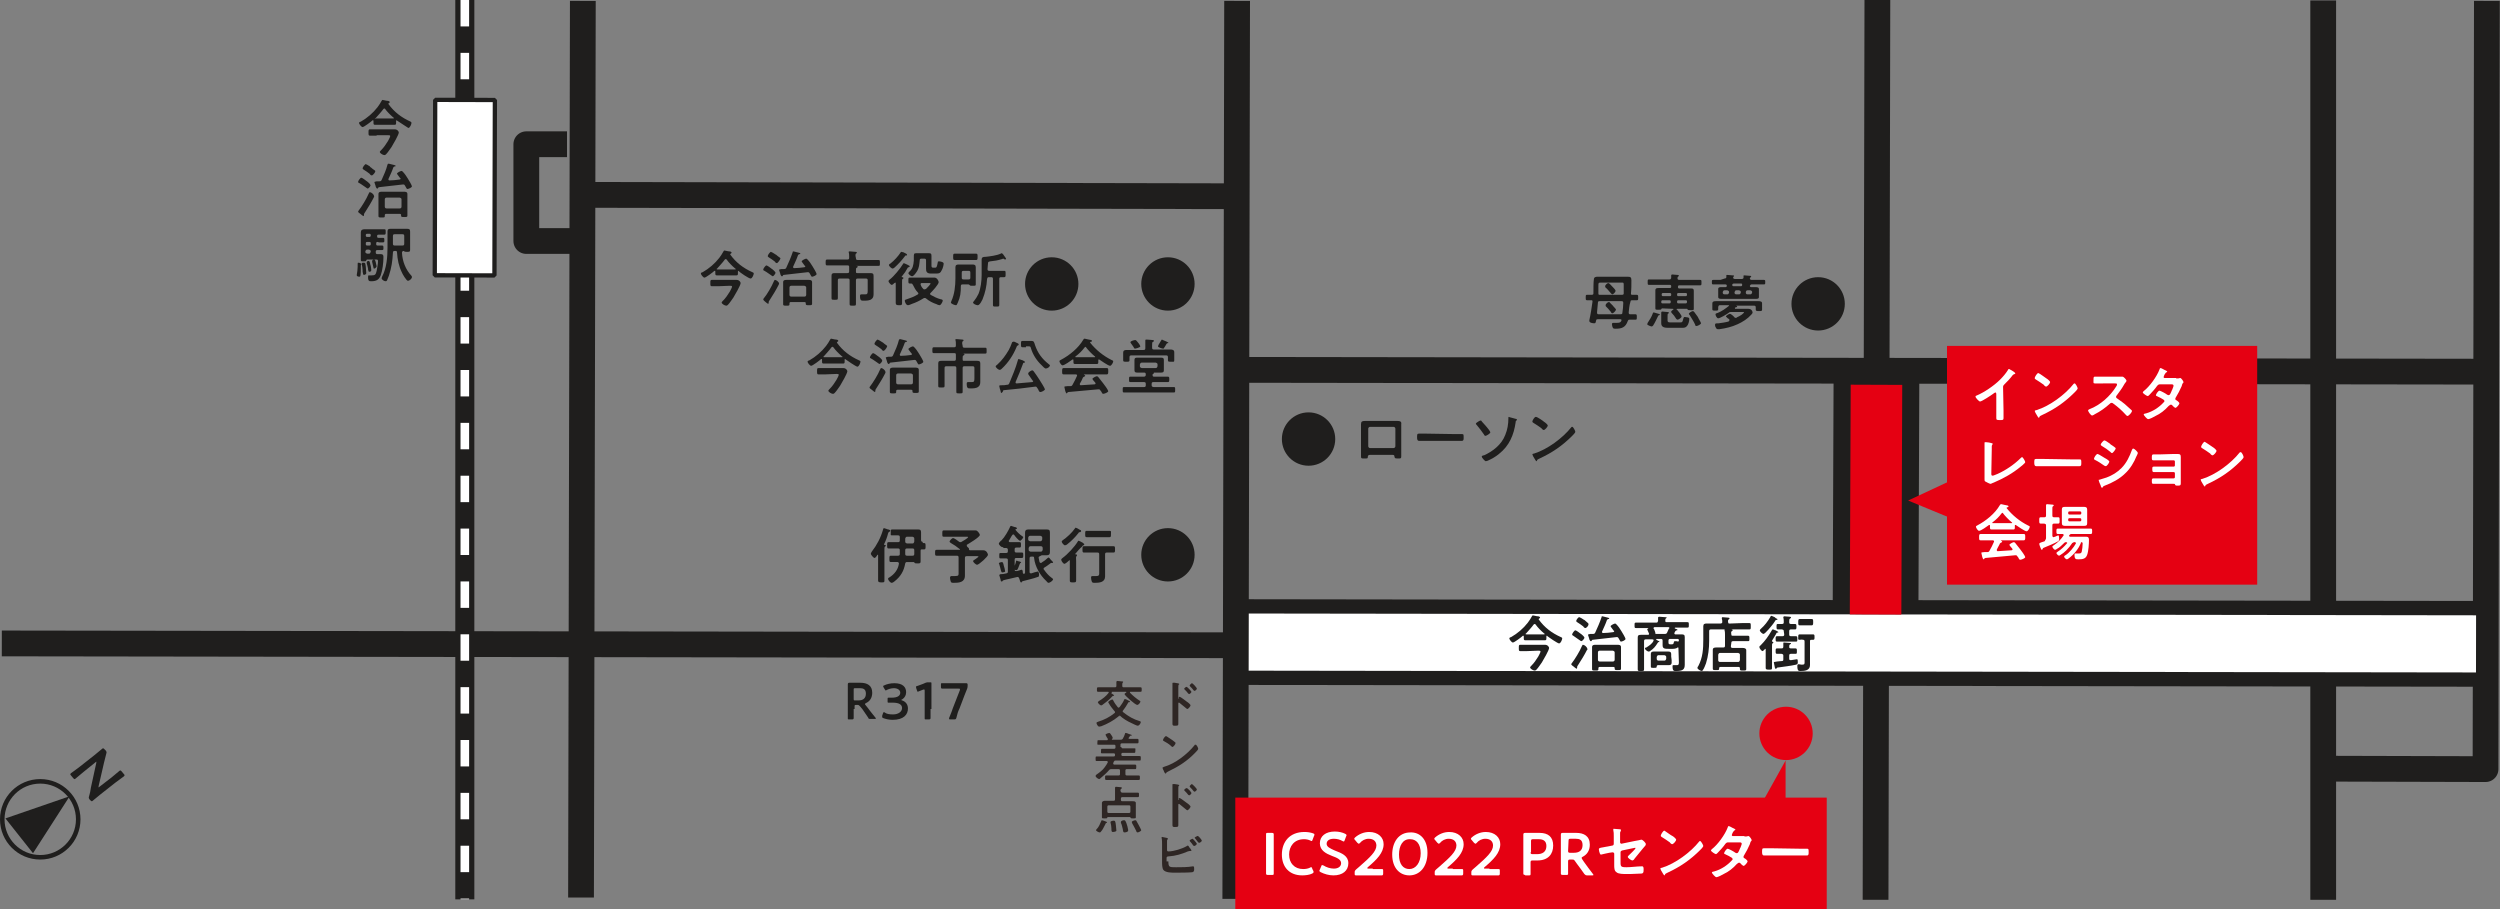 <?xml version="1.0" encoding="utf-8"?>
<!-- Generator: Adobe Illustrator 25.4.1, SVG Export Plug-In . SVG Version: 6.00 Build 0)  -->
<svg version="1.1" id="レイヤー_1" xmlns="http://www.w3.org/2000/svg" xmlns:xlink="http://www.w3.org/1999/xlink" x="0px"
	 y="0px" width="552.9px" height="201.1px" viewBox="0 0 552.9 201.1" style="enable-background:new 0 0 552.9 201.1;"
	 xml:space="preserve">
<rect x="0" y="0" width="552.9" height="201.1" fill="#808080" stroke="none"/>
<style type="text/css">
	.st0{fill:none;stroke:#1F1E1D;stroke-width:5.7;stroke-miterlimit:10;}
	.st1{fill:none;stroke:#1F1E1D;stroke-width:4.213;stroke-miterlimit:10;}
	.st2{fill:none;stroke:#FFFFFF;stroke-width:1.9;stroke-miterlimit:10;stroke-dasharray:5.845,5.845;}
	.st3{fill:none;stroke:#1F1E1D;stroke-width:5.7;stroke-linejoin:round;stroke-miterlimit:10;}
	.st4{fill:none;stroke:#1F1E1D;stroke-width:18.959;stroke-miterlimit:10;}
	.st5{fill:#1F1E1D;}
	.st6{fill:#E50012;}
	.st7{fill:none;stroke:#FFFFFF;stroke-width:12.639;stroke-miterlimit:10;}
	.st8{fill:#FFFFFF;stroke:#1F1E1D;stroke-width:0.95;stroke-linejoin:bevel;stroke-miterlimit:10;}
	.st9{fill:none;stroke:#1F1E1D;stroke-width:1.002;stroke-miterlimit:10;}
	.st10{fill:#FFFFFF;}
	.st11{fill:none;stroke:#E50012;stroke-width:11.4;stroke-miterlimit:10;}
	.st12{fill:#2E2624;}
</style>
<g>
	<line class="st0" x1="128.9" y1="0.2" x2="128.5" y2="198.5"/>
	<line class="st0" x1="270.5" y1="142.7" x2="0.4" y2="142.3"/>
	<line class="st1" x1="102.8" y1="0" x2="102.8" y2="198.9"/>
	<line class="st2" x1="102.8" y1="0" x2="102.8" y2="198.9"/>
	<polyline class="st3" points="550,0.2 549.7,170.1 513.5,170 	"/>
	<line class="st0" x1="549.9" y1="82.2" x2="273.4" y2="81.8"/>
	<line class="st0" x1="415.2" y1="0" x2="414.8" y2="199"/>
	<line class="st4" x1="415" y1="82.2" x2="414.8" y2="134.9"/>
	<g>
		<g>
			<path class="st5" d="M195.5,120.4c0,0.1,0.1,0.1,0.1,0.1c0.1,0,0.3,0,0.3,0.2c0,0.1-0.1,0.1-0.2,0.2c-0.1,0.1-0.1,0.4-0.1,0.8
				v4.9c0,0.6,0,1.2,0,1.8c0,0.4-0.1,0.4-0.7,0.4c-0.5,0-0.7-0.1-0.7-0.4c0-0.6,0-1.2,0-1.8v-3.8c0-0.1,0-0.1-0.1-0.1
				s-0.1,0-0.1,0.1c-0.1,0.2-0.4,0.6-0.6,0.6c-0.2,0-0.8-0.7-0.8-0.9c0-0.2,0.1-0.3,0.2-0.5c1.1-1.4,2-3.1,2.5-4.9
				c0-0.1,0.1-0.3,0.2-0.3c0.1,0,0.6,0.2,0.9,0.3c0.1,0,0.1,0,0.1,0c0.2,0.1,0.4,0.1,0.4,0.3c0,0.1-0.1,0.1-0.2,0.2
				c-0.2,0.1-0.2,0.1-0.3,0.4C196.2,118.8,195.9,119.6,195.5,120.4L195.5,120.4z M204.4,120.1c0.3,0,0.3,0.2,0.3,0.7s0,0.7-0.3,0.7
				c-0.2,0-0.4,0-0.5,0c-0.3,0-0.3,0.1-0.3,0.4v0.9c0,0.5,0,0.9,0,1.4c0,0.4-0.2,0.4-0.7,0.4c-0.4,0-0.5,0-0.6-0.1s-0.1-0.2-0.3-0.2
				h-1.4c-0.3,0-0.3,0.1-0.4,0.3c-0.3,1.7-1,2.9-2.4,4c-0.1,0.1-0.4,0.3-0.6,0.3c-0.3,0-0.8-0.6-0.8-0.9c0-0.1,0.2-0.3,0.3-0.3
				c1.1-0.7,1.9-1.7,2.1-3v-0.1c0-0.2-0.2-0.3-0.3-0.3c-0.5,0-1,0-1.5,0c-0.3,0-0.3-0.2-0.3-0.7s0-0.7,0.3-0.7c0.5,0,1,0,1.5,0h0.1
				c0.3,0,0.4-0.1,0.4-0.4v-0.8c0-0.3-0.1-0.4-0.4-0.4H198c-0.5,0-1,0-1.5,0c-0.3,0-0.3-0.2-0.3-0.7s0-0.7,0.3-0.7c0.5,0,1,0,1.5,0
				h0.6c0.3,0,0.4-0.1,0.4-0.4v-0.7c0-0.3-0.1-0.4-0.4-0.4h-0.4c-0.3,0-0.7,0-1,0s-0.2-0.2-0.2-0.7s0-0.6,0.3-0.6s0.6,0,1,0h3.8
				c0.3,0,0.6,0,1,0c0.5,0,0.6,0.2,0.6,0.7c0,0.4,0,0.8,0,1.1v0.5c0,0.3,0.1,0.4,0.3,0.4C204.1,120.2,204.2,120.1,204.4,120.1z
				 M201.8,122.9c0.3,0,0.4-0.1,0.4-0.4v-0.8c0-0.3-0.1-0.4-0.4-0.4h-1.2c-0.3,0-0.4,0.1-0.4,0.4v0.8c0,0.3,0.1,0.4,0.4,0.4H201.8z
				 M201.8,120.2c0.2,0,0.3-0.1,0.4-0.4v-0.7c0-0.2-0.1-0.3-0.4-0.4h-1.2c-0.2,0-0.3,0.1-0.4,0.4v0.7c0,0.2,0.1,0.3,0.4,0.4H201.8z"
				/>
			<path class="st5" d="M213.8,120.7c0,0.1,0.1,0.1,0.1,0.2c0.3,0.3,0.4,0.3,0.4,0.5v0.1c0,0.1,0.1,0.2,0.2,0.2h1.9
				c0.4,0,0.9,0,1.1,0c0.7,0,1,0.8,1,1c0,0.4-2,2.2-2.4,2.2c-0.3,0-0.9-0.6-0.9-0.8c0-0.1,0.1-0.2,0.6-0.5c0.1-0.1,0.6-0.4,0.6-0.5
				s-0.2-0.1-0.3-0.1h-2.3c-0.3,0-0.4,0.1-0.4,0.4v2.9c0,0.3,0,0.7,0,1c0,1.5-1.3,1.6-2.5,1.6c-0.2,0-0.5,0-0.6-0.2
				s-0.2-0.7-0.2-0.9c0-0.2,0.1-0.4,0.3-0.4c0.1,0,0.2,0,0.3,0s0.4,0,0.5,0c0.9,0,0.8-0.2,0.8-1v-3.1c0-0.3-0.1-0.4-0.4-0.4h-3
				c-0.5,0-1,0-1.5,0c-0.3,0-0.3-0.2-0.3-0.6c0-0.5,0-0.7,0.3-0.7c0.5,0,1,0,1.5,0h3.6c0.1,0,0.1,0,0.1-0.1c0,0,0-0.1-0.1-0.1
				c-0.6-0.5-1.2-0.9-1.9-1.3c-0.1-0.1-0.3-0.2-0.3-0.3c0-0.2,0.5-0.8,0.8-0.8c0.2,0,1.1,0.6,1.3,0.8c0.1,0.1,0.2,0.1,0.3,0.1
				s0.2,0,0.3-0.1c0.2-0.1,1.4-0.8,1.4-1c0-0.1-0.2-0.1-0.3-0.1h-3.6c-0.5,0-1,0-1.5,0c-0.3,0-0.3-0.1-0.3-0.7c0-0.5,0-0.7,0.3-0.7
				c0.5,0,1,0,1.5,0h4.4c0.4,0,0.7,0,1.1,0c0.3,0,0.4,0.1,0.6,0.3c0.1,0.1,0.4,0.5,0.4,0.7c0,0.5-2.4,1.9-2.9,2.2
				C213.9,120.5,213.8,120.6,213.8,120.7z"/>
			<path class="st5" d="M229.7,123.3C229.7,123.3,229.7,123.4,229.7,123.3c0.1,0.4,0.1,0.7,0.2,1c0.1,0.1,0.1,0.2,0.3,0.2
				c0.1,0,0.1,0,0.2-0.1c0.5-0.3,0.9-0.6,1.3-1c0.1,0,0.1-0.1,0.2-0.1c0.1,0,0.3,0.2,0.5,0.5l0.3,0.3c0.1,0.1,0.2,0.2,0.2,0.3
				c0,0.1-0.1,0.1-0.2,0.1h-0.1h-0.1c-0.1,0-0.1,0-0.2,0.1c-0.6,0.4-0.6,0.5-1.3,0.9c-0.1,0.1-0.2,0.1-0.2,0.3c0,0.1,0,0.1,0.1,0.2
				c0.5,0.7,1,1.3,1.7,1.8c0.1,0.1,0.3,0.2,0.3,0.3c0,0.3-0.7,0.8-1,0.8c-0.2,0-0.3-0.2-0.5-0.4c-1.4-1.3-2.5-3.2-2.7-5.1
				c0-0.3-0.1-0.3-0.4-0.3h-0.2c-0.3,0-0.4,0.1-0.4,0.4v3c0,0.2,0.1,0.3,0.3,0.3h0.1c0.2-0.1,1.3-0.4,1.4-0.4c0.2,0,0.3,0.4,0.3,0.6
				c0,0.5-0.1,0.6-0.3,0.6c-1.1,0.4-2.1,0.6-3.2,0.9c-0.3,0.1-0.3,0.1-0.3,0.2c0,0.1-0.1,0.1-0.2,0.1c-0.1,0-0.2-0.2-0.3-0.6
				c0-0.1-0.1-0.2-0.1-0.3c-0.1-0.1-0.1-0.3-0.3-0.3H225l-1.7,0.4c-0.4,0.1-1,0.2-1.3,0.3c-0.2,0.1-0.2,0.1-0.3,0.2
				c0,0.1-0.1,0.1-0.2,0.1c-0.1,0-0.2-0.1-0.2-0.4c0-0.1-0.3-0.9-0.3-1s0.1-0.1,0.2-0.2c0.5,0,1-0.1,1.4-0.2
				c0.3-0.1,0.3-0.2,0.3-0.4v-2.5c0-0.3-0.1-0.4-0.4-0.4h-0.1c-0.4,0-0.8,0-1.1,0s-0.3-0.1-0.3-0.6s0-0.6,0.3-0.6s0.7,0,1.1,0h0.1
				c0.3,0,0.4-0.1,0.4-0.4v-0.3c0-0.3-0.1-0.3-0.3-0.4c-0.1,0-0.4,0-0.5,0s-0.2,0-0.2-0.1l-0.1-0.1l0,0h-0.1c-0.3,0-0.8-0.5-0.8-0.8
				c0-0.1,0.4-0.6,0.6-0.7c0.7-0.7,1.5-2.1,1.9-3c0-0.1,0.1-0.2,0.2-0.2c0.1,0,0.8,0.3,1,0.3c0.1,0,0.3,0.1,0.3,0.3
				c0,0.1-0.1,0.1-0.2,0.1c-0.1,0-0.1,0.1-0.1,0.1s0,0,0,0.1c0.4,0.5,0.9,1,1.5,1.4c0.1,0.1,0.2,0.1,0.2,0.2c0,0.2-0.5,0.8-0.7,0.8
				c-0.3,0-1.2-1.1-1.3-1.3c-0.1-0.1-0.1-0.1-0.2-0.1c-0.1,0-0.2,0.1-0.2,0.1c-0.3,0.4-0.5,0.9-0.8,1.3v0.1c0,0.1,0.1,0.2,0.2,0.2
				h1.2c0.4,0,0.7,0,1,0s0.3,0.2,0.3,0.6s0,0.6-0.3,0.6c-0.2,0-0.5,0-0.7,0c-0.3,0-0.4,0.1-0.4,0.4v0.3c0,0.3,0.1,0.4,0.4,0.4h0.1
				c0.4,0,0.7,0,1.1,0c0.3,0,0.3,0.1,0.3,0.6c0,0.4,0,0.6-0.3,0.6s-0.7,0-1.1,0h-0.1c-0.3,0-0.4,0.1-0.4,0.4v2.2
				c0,0.2,0.1,0.3,0.3,0.3h0.1c0.2,0,1.1-0.3,1.1-0.3c0.3,0,0.3,0.4,0.3,0.6c0,0,0,0.3,0.2,0.3h0.1c0.2-0.1,0.2-0.1,0.2-0.3V119
				c0-0.4,0-0.8,0-1.2c0-0.5,0.2-0.7,0.7-0.7c0.3,0,0.7,0,1,0h2.1c0.3,0,0.7,0,1,0c0.5,0,0.7,0.1,0.7,0.7c0,0.4,0,0.8,0,1.2v1.9
				c0,0.4,0,0.8,0,1.2c0,0.5-0.2,0.7-0.7,0.7c-0.4,0-0.7,0-1.1,0C229.8,123.1,229.7,123.1,229.7,123.3z M221.7,126.6
				c-0.2,0-0.2-0.1-0.3-0.3c-0.1-0.5-0.3-1.1-0.4-1.5c0-0.1-0.1-0.2-0.1-0.2c0-0.2,0.6-0.3,0.7-0.3c0.2,0,0.3,0.3,0.4,0.8
				c0.1,0.2,0.3,1.1,0.3,1.3C222.3,126.5,221.8,126.6,221.7,126.6z M225.7,124.5c-0.1,0-0.1,0.2-0.2,0.3c-0.4,1.1-0.5,1.3-0.7,1.3
				c-0.1,0-0.7-0.1-0.7-0.3c0-0.1,0-0.1,0.1-0.2c0.2-0.5,0.4-0.9,0.5-1.4c0-0.1,0-0.2,0.1-0.2s0.2,0,0.3,0.1
				c0.6,0.1,0.7,0.2,0.7,0.3C225.9,124.5,225.8,124.5,225.7,124.5z M227.9,120.8c-0.2,0-0.3,0.1-0.4,0.4v0.4c0,0.2,0.1,0.3,0.4,0.4
				h2.3c0.2,0,0.3-0.1,0.4-0.4v-0.4c0-0.2-0.1-0.4-0.4-0.4H227.9z M230.5,118.9c0-0.2-0.1-0.3-0.4-0.4h-2.3c-0.2,0-0.3,0.1-0.4,0.4
				v0.4c0,0.2,0.1,0.3,0.4,0.4h2.3c0.2,0,0.3-0.1,0.4-0.4V118.9z"/>
			<path class="st5" d="M237.8,122.5c0,0.1,0,0.1,0.1,0.1s0.3,0,0.3,0.2c0,0.1-0.1,0.1-0.1,0.2c-0.2,0.1-0.1,0.4-0.1,1.1v3
				c0,0.5,0,0.9,0,1.3s-0.2,0.4-0.7,0.4s-0.7,0-0.7-0.4s0-0.9,0-1.3v-3c0-0.1,0-0.2-0.1-0.2s-0.1,0-0.1,0.1c-0.2,0.2-0.8,0.7-1,0.7
				s-0.7-0.6-0.7-0.9c0-0.2,0.2-0.3,0.3-0.4c1.1-0.8,2.7-2.5,3.4-3.7c0-0.1,0.1-0.1,0.2-0.1c0.1,0,0.6,0.3,0.8,0.4
				c0.1,0,0.1,0.1,0.1,0.1c0.1,0.1,0.3,0.1,0.3,0.3c0,0.1-0.1,0.2-0.2,0.2c-0.2,0.1-0.2,0.1-0.3,0.3
				C238.8,121.3,238.3,121.9,237.8,122.5C237.9,122.4,237.8,122.4,237.8,122.5z M238.8,117.7c-0.2,0-0.2,0-0.3,0.2
				c-0.7,0.9-1.6,1.8-2.5,2.5c-0.1,0.1-0.3,0.2-0.5,0.2s-0.7-0.6-0.7-0.8c0-0.1,0.1-0.2,0.2-0.3c0.9-0.6,2.1-1.7,2.7-2.6
				c0.1-0.1,0.1-0.2,0.2-0.2c0.1,0,0.5,0.2,0.8,0.4c0.1,0.1,0.2,0.1,0.2,0.1c0.1,0,0.2,0.1,0.2,0.3
				C239,117.7,238.8,117.7,238.8,117.7z M241.2,122.2c-0.5,0-1,0-1.5,0c-0.3,0-0.3-0.2-0.3-0.7s0-0.7,0.3-0.7c0.5,0,1,0,1.5,0h3.6
				c0.5,0,1,0,1.5,0c0.3,0,0.3,0.2,0.3,0.7s0,0.7-0.3,0.7c-0.5,0-1,0-1.5,0l0,0c-0.3,0-0.4,0.1-0.4,0.4v3.9c0,0.3,0,0.7,0,1
				c0,1.3-1.3,1.4-2.3,1.4c-0.2,0-0.5,0-0.6-0.2s-0.2-0.6-0.2-0.9c0-0.2,0-0.4,0.3-0.4c0.1,0,0.2,0,0.3,0s0.3,0,0.5,0
				c0.8,0,0.7-0.3,0.7-1v-3.8c0-0.3-0.1-0.4-0.4-0.4L241.2,122.2z M241.7,118.8c-0.5,0-0.9,0-1.4,0c-0.3,0-0.3-0.2-0.3-0.7
				s0-0.7,0.3-0.7c0.5,0,0.9,0,1.4,0h2.4c0.4,0,0.9,0,1.3,0c0.4,0,0.3,0.2,0.3,0.7s0,0.7-0.3,0.7c-0.5,0-0.9,0-1.3,0H241.7z"/>
		</g>
	</g>
	<g>
		<g>
			<path class="st5" d="M308.1,93.1c0.3,0,0.7,0,1,0c0.5,0,0.9,0.1,0.8,0.7c0,0.4,0,0.8,0,1.2v4.5c0,0.5,0,0.9,0,1.4
				s-0.1,0.5-0.7,0.5c-0.8,0-0.7-0.1-0.8-0.4c0-0.4-0.2-0.4-0.6-0.4h-4.6c-0.5,0-0.6,0-0.7,0.4c0,0.4,0,0.4-0.8,0.4
				c-0.6,0-0.7,0-0.7-0.5s0-0.9,0-1.4V95c0-0.4,0-0.8,0-1.2c0-0.6,0.3-0.7,0.8-0.7c0.4,0,0.7,0,1.1,0H308.1z M303,94.4
				c-0.2,0-0.4,0.2-0.4,0.4v3.9c0,0.2,0.2,0.4,0.4,0.4h5.2c0.2,0,0.4-0.2,0.4-0.4v-3.9c0-0.2-0.2-0.4-0.4-0.4H303z"/>
			<path class="st5" d="M321.6,96c0.6,0,1.5,0,1.7,0c0.4,0,0.4,0.1,0.4,0.8c0,0.4,0,0.7-0.4,0.7c-0.6,0-1.1,0-1.7,0h-6.1
				c-0.5,0-1.1,0-1.7,0c-0.3,0-0.4-0.3-0.4-0.7c0-0.7,0-0.9,0.4-0.9c0.2,0,1.1,0,1.6,0L321.6,96z"/>
			<path class="st5" d="M327.7,93.2c0.3,0.3,0.6,0.7,0.9,1c0.2,0.2,1,1.2,1,1.4c0,0.3-0.9,0.8-1.1,0.8c-0.1,0-0.3-0.2-0.3-0.3
				c-0.5-0.7-1-1.4-1.6-2.1c-0.1-0.1-0.2-0.2-0.2-0.3c0-0.2,0.9-0.7,1-0.7C327.6,93,327.7,93.1,327.7,93.2z M335.1,92.6
				c0.1,0,0.4,0.1,0.4,0.2s-0.1,0.1-0.1,0.2c-0.2,0.1-0.2,0.2-0.2,0.4c-0.4,2.8-1.4,5.2-3.7,7c-0.7,0.6-1.6,1.1-2.5,1.5
				c-0.1,0-0.3,0.1-0.4,0.1c-0.2,0-0.9-0.8-0.9-1s0.3-0.3,0.5-0.3c2-0.9,3.9-2.4,4.7-4.5c0.5-1.2,0.7-2.4,0.7-3.8
				c0-0.1,0-0.2,0.1-0.2C333.8,92.3,334.9,92.5,335.1,92.6z"/>
			<path class="st5" d="M348.4,95.5c0,0.2-0.5,0.7-0.7,0.9c-2.2,2.2-4.4,3.7-7.2,5c-0.4,0.2-0.5,0.2-0.6,0.5c0,0.1-0.1,0.1-0.1,0.1
				c-0.1,0-0.4-0.5-0.5-0.7c-0.1-0.1-0.4-0.7-0.4-0.8c0-0.1,0.2-0.2,0.4-0.2c2.9-0.9,6.3-3.4,8.2-5.8c0.1-0.1,0.1-0.1,0.2-0.1
				C347.9,94.3,348.4,95.3,348.4,95.5z M341.5,93.3c0.2,0.1,0.8,0.6,0.8,0.8c0,0.3-0.6,1-0.9,1c-0.1,0-0.4-0.2-0.5-0.4
				c-0.4-0.3-1.3-0.9-1.8-1.2c-0.1-0.1-0.2-0.1-0.2-0.3c0-0.2,0.5-1.1,0.8-1C340,92.2,341.3,93.1,341.5,93.3z"/>
		</g>
	</g>
	<g>
		<g>
			<path class="st5" d="M163.3,59.9c-0.1,0-0.1,0.1-0.1,0.2v0.3c0,0.3,0,0.5-0.3,0.5c-0.4,0-0.7,0-1.1,0h-2.2c-0.4,0-0.7,0-1.1,0
				c-0.3,0-0.3-0.2-0.3-0.5v-0.3c0-0.1,0-0.2-0.1-0.2s-0.1,0-0.1,0c-0.3,0.3-1.9,1.5-2.2,1.5s-0.8-0.7-0.8-0.9s0.3-0.3,0.4-0.3
				c1.4-0.8,2.7-1.9,3.7-3.2c0.3-0.4,0.7-1,0.9-1.4c0.1-0.1,0.1-0.2,0.2-0.2c0.2,0,0.8,0.2,1.1,0.2c0.2,0,0.5,0.1,0.5,0.3
				c0,0.1-0.1,0.1-0.2,0.2l-0.1,0.1c0,0,0,0,0,0.1c1.3,1.8,2.9,3,4.9,3.9c0.2,0.1,0.3,0.1,0.3,0.3s-0.3,1.1-0.7,1.1
				C165.6,61.6,163.7,60.3,163.3,59.9C163.3,60,163.3,59.9,163.3,59.9z M158.9,63.3c-0.5,0-1,0-1.5,0c-0.3,0-0.3-0.2-0.3-0.7
				s0-0.7,0.3-0.7c0.5,0,1,0,1.5,0h2.7c0.4,0,0.9,0,1.3,0c0.6,0,0.9,0.5,0.9,0.7c0,0.5-1.3,2.7-1.6,3.2c-0.3,0.4-0.8,1.2-1.2,1.6
				c-0.1,0.1-0.2,0.2-0.4,0.2c-0.3,0-1-0.4-1-0.7c0-0.1,0.2-0.3,0.3-0.4c0.6-0.6,1-1.2,1.5-2c0.1-0.2,0.5-0.9,0.5-1.1
				c0-0.2-0.2-0.2-0.5-0.2L158.9,63.3z M158.5,59.5c0,0.1,0.1,0.1,0.2,0.1c0.3,0,0.6,0,0.8,0h2.2c0.3,0,0.6,0,0.9,0
				c0.1,0,0.1,0,0.1-0.1s0-0.1-0.1-0.1c-0.7-0.6-1.4-1.3-1.9-2c-0.1-0.1-0.1-0.1-0.2-0.1c-0.1,0-0.2,0.1-0.2,0.1
				c-0.5,0.7-1.1,1.3-1.7,2C158.5,59.4,158.5,59.5,158.5,59.5z"/>
			<path class="st5" d="M172.2,63c-0.6,1.2-1.3,2.3-2,3.4c-0.1,0.1-0.2,0.3-0.2,0.4v0.1V67c0,0.1-0.1,0.2-0.1,0.2
				c-0.1,0-0.6-0.4-0.7-0.5c-0.1-0.1-0.4-0.3-0.4-0.5c0-0.1,0.1-0.2,0.1-0.2c0.7-0.8,1.8-2.7,2.2-3.7c0.2-0.4,0.2-0.4,0.3-0.4
				c0.3,0,0.9,0.5,0.9,0.8C172.3,62.8,172.2,63,172.2,63z M170.9,61.1c-0.1,0-0.7-0.5-0.9-0.6c-0.3-0.2-0.7-0.5-1.1-0.7
				c-0.1,0-0.1-0.1-0.1-0.2c0-0.2,0.5-0.9,0.7-0.9s1,0.6,1.1,0.7c0.2,0.1,0.9,0.7,0.9,0.9C171.6,60.4,171.1,61.1,170.9,61.1z
				 M171.8,58.2c-0.1,0-0.3-0.1-0.4-0.3l-0.1-0.1c-0.4-0.3-0.8-0.6-1.3-0.9c-0.1-0.1-0.2-0.1-0.2-0.3s0.5-0.9,0.7-0.9
				c0.1,0,0.6,0.3,0.9,0.5c0.1,0.1,0.1,0.1,0.2,0.1c0.2,0.2,0.6,0.5,0.9,0.7c0.1,0.1,0.1,0.1,0.1,0.2
				C172.5,57.5,172,58.2,171.8,58.2z M175.5,55.6c0.1,0,1.1,0.3,1.2,0.3c0.1,0,0.3,0.1,0.3,0.2c0,0.1-0.1,0.1-0.2,0.1
				c-0.1,0-0.2,0.1-0.3,0.2c-0.3,0.9-0.7,1.7-1.1,2.6v0.1c0,0.1,0.1,0.2,0.2,0.2c0.8,0,1.5-0.1,2.3-0.2c0.1,0,0.2-0.1,0.2-0.2
				c0-0.1,0-0.1-0.1-0.1c-0.1-0.1-0.2-0.3-0.3-0.4c-0.2-0.3-0.4-0.5-0.4-0.6c0-0.2,0.8-0.6,1-0.6c0.1,0,0.2,0.1,0.3,0.2
				c0.4,0.4,0.8,1,1.1,1.5c0.2,0.3,0.9,1.5,0.9,1.7c0,0.3-0.8,0.6-1,0.6c-0.1,0-0.2-0.1-0.4-0.5c0-0.1-0.1-0.1-0.1-0.2
				c-0.1-0.2-0.2-0.3-0.4-0.3h-0.1c-1.8,0.2-3.5,0.4-5.3,0.6c-0.1,0-0.1,0.1-0.2,0.2c0,0.1-0.1,0.1-0.2,0.1c-0.1,0-0.2-0.2-0.3-0.4
				c0-0.2-0.3-0.9-0.3-1s0.1-0.1,0.5-0.2c0.1,0,0.1,0,0.2,0c0.1,0,0.3,0,0.4,0c0.3,0,0.4-0.1,0.5-0.3c0.5-1.1,1-2.2,1.4-3.4
				C175.3,55.6,175.4,55.6,175.5,55.6z M177.9,66.8h-3c-0.2,0-0.3,0.1-0.3,0.3c0,0.1,0,0.1,0,0.2c0,0.3-0.1,0.3-0.7,0.3
				c-0.5,0-0.7,0-0.7-0.3s0-0.7,0-1v-3.1c0-0.3,0-0.5,0-0.8c0-0.5,0.5-0.5,0.8-0.5s0.7,0,1,0h2.8c0.3,0,0.7,0,1,0s0.8,0,0.8,0.5
				c0,0.3,0,0.5,0,0.8v3.1c0,0.3,0,0.8,0,0.9c0,0.3-0.2,0.3-0.7,0.3s-0.7,0-0.7-0.3c0-0.1,0-0.2,0-0.2
				C178.2,66.9,178.1,66.8,177.9,66.8z M177.9,65.6c0.2,0,0.4-0.1,0.4-0.4v-1.6c0-0.2-0.1-0.3-0.4-0.4H175c-0.2,0-0.4,0.1-0.4,0.4
				v1.6c0,0.2,0.1,0.4,0.4,0.4H177.9z"/>
			<path class="st5" d="M189.3,57.1c0,0.3,0.1,0.4,0.4,0.4h3c0.5,0,1,0,1.6,0c0.3,0,0.3,0.1,0.3,0.7c0,0.5,0,0.6-0.3,0.6
				c-0.5,0-1.1,0-1.6,0h-3.6l0,0l0,0c0.1,0,0.1,0,0.1,0c0.2,0,0.5,0,0.5,0.2c0,0.1-0.1,0.1-0.2,0.2c-0.2,0.1-0.2,0.2-0.2,0.6v0.3
				c0,0.3,0.1,0.3,0.4,0.3h1.8c0.3,0,0.7,0,1,0c0.5,0,0.7,0.1,0.7,0.6c0,0.4,0,0.7,0,1.1v2.8c0,0.4,0,0.9-0.4,1.2
				c-0.4,0.4-1.2,0.4-1.8,0.4c-0.5,0-0.8,0-0.8-1c0-0.2,0-0.4,0.3-0.4c0.2,0,0.5,0,0.8,0c0.5,0,0.6-0.1,0.6-0.8V62
				c0-0.3-0.1-0.4-0.4-0.4h-1.8c-0.3,0-0.4,0.1-0.4,0.4v3.5c0,0.6,0,1.1,0,1.7c0,0.4-0.1,0.4-0.7,0.4c-0.6,0-0.7,0-0.7-0.4
				c0-0.6,0-1.1,0-1.7V62c0-0.3-0.1-0.4-0.4-0.4h-1.8c-0.3,0-0.4,0.1-0.4,0.4v2.3c0,0.5,0,1.1,0,1.6c0,0.4-0.1,0.4-0.7,0.4
				c-0.6,0-0.7,0-0.7-0.4c0-0.5,0-1.1,0-1.6v-2.2c0-0.4,0-0.7,0-1.1c0-0.5,0.2-0.6,0.7-0.6c0.3,0,0.7,0,1,0h1.8
				c0.3,0,0.4-0.1,0.4-0.4c0-0.4,0-0.7,0-1c0-0.2-0.1-0.3-0.3-0.3h-3c-0.5,0-1.1,0-1.6,0c-0.3,0-0.3-0.2-0.3-0.6
				c0-0.5,0-0.7,0.3-0.7c0.5,0,1.1,0,1.6,0h2.9c0.3,0,0.4-0.1,0.4-0.4v-0.2c0-0.3,0-0.7-0.1-1v-0.1c0-0.1,0.1-0.1,0.3-0.1
				c0.3,0,0.9,0.1,1.2,0.1c0.1,0,0.3,0,0.3,0.2c0,0.1-0.1,0.1-0.2,0.2c-0.1,0.1-0.1,0.2-0.1,0.5L189.3,57.1L189.3,57.1z"/>
			<path class="st5" d="M199.4,61.2c0,0.1,0.1,0.1,0.1,0.1c0.1,0,0.3,0,0.3,0.2c0,0.1-0.1,0.2-0.2,0.2c-0.1,0.1-0.1,0.3-0.1,0.7v3
				c0,0.6,0,1.1,0,1.7c0,0.4-0.2,0.4-0.7,0.4s-0.7-0.1-0.7-0.5c0-0.5,0-1.1,0-1.7v-2.6c0-0.1,0-0.2-0.1-0.2s-0.1,0.1-0.2,0.1
				c-0.2,0.2-0.4,0.4-0.6,0.4c-0.2,0-0.7-0.6-0.7-0.8s0.2-0.3,0.3-0.4c0.9-0.7,2.3-2.4,2.9-3.4c0.1-0.1,0.1-0.2,0.2-0.2
				c0.1,0,0.4,0.2,0.7,0.3c0.4,0.2,0.6,0.3,0.6,0.4c0,0.1-0.1,0.1-0.2,0.2c-0.1,0-0.2,0-0.3,0.2C200.1,60.3,200.3,60.1,199.4,61.2
				L199.4,61.2z M199.8,55.8c0.2,0.1,0.4,0.2,0.6,0.3c0.1,0.1,0.2,0.1,0.2,0.3c0,0.1-0.1,0.1-0.2,0.1c-0.2,0-0.2,0-0.3,0.2
				c-0.6,0.8-1.5,1.8-2.3,2.5c-0.1,0.1-0.3,0.2-0.4,0.2c-0.2,0-0.8-0.5-0.8-0.8c0-0.1,0.2-0.3,0.3-0.3c0.8-0.6,1.8-1.7,2.3-2.5
				c0.1-0.1,0.1-0.1,0.2-0.1S199.6,55.8,199.8,55.8z M201.7,67.2c-0.2,0.1-0.7,0.3-0.9,0.3s-0.4-0.2-0.5-0.4
				c-0.1-0.2-0.2-0.4-0.2-0.6s0.3-0.3,0.4-0.3c0.9-0.3,1.7-0.6,2.5-1.1c0.1-0.1,0.1-0.1,0.1-0.2s0-0.1-0.1-0.2
				c-0.5-0.5-0.8-1.1-1.1-1.7c-0.1-0.2-0.2-0.3-0.4-0.3c-0.1,0-0.2,0-0.3,0c-0.3,0-0.3-0.1-0.3-0.7c0-0.5,0-0.6,0.3-0.6
				c0.5,0,1,0,1.5,0h2.8c0.4,0,0.9,0,1.2,0c0.5,0,0.9,0.7,0.9,1c0,0.5-1.4,2-1.8,2.4c-0.1,0.1-0.1,0.1-0.1,0.2s0.1,0.2,0.1,0.2
				c0.7,0.4,1.5,0.8,2.3,1c0.2,0,0.4,0.1,0.4,0.3c0,0.2-0.4,1-0.7,1c-0.1,0-0.5-0.1-0.6-0.2c-0.9-0.3-1.7-0.7-2.4-1.3
				c-0.1-0.1-0.2-0.1-0.3-0.1s-0.2,0-0.3,0.1C203.4,66.5,202.6,66.9,201.7,67.2z M202.8,60c-0.2,0.3-0.7,1.1-1.1,1.1
				c-0.2,0-0.8-0.4-0.8-0.7c0-0.1,0.1-0.2,0.2-0.3c0.8-0.7,0.9-1.4,1-2.5c0-0.3,0-0.5,0-0.7c0-0.7,0-0.9,0.5-0.9c0.2,0,0.4,0,0.6,0
				h1.6c0.2,0,0.4,0,0.6,0c0.5,0,0.6,0.1,0.6,0.6c0,0.2,0,0.5,0,0.7v1.3c0,0.4,0,0.6,0.4,0.6h0.4c0.3,0,0.4-0.1,0.6-1.2
				c0-0.2,0.1-0.2,0.3-0.2c0.1,0,1,0.1,1,0.5c0,0.3-0.2,1.1-0.4,1.4c-0.3,0.7-0.6,0.8-1.3,0.8h-1.1c-1,0-1.1-0.5-1.1-1.1
				c0-0.2,0-0.5,0-0.7v-1.1c0-0.3-0.1-0.4-0.4-0.4h-0.6c-0.3,0-0.4,0.1-0.4,0.4C203.3,58.5,203.3,59.2,202.8,60z M204.2,63.9
				c0.1,0.1,0.1,0.1,0.3,0.1c0.1,0,0.2-0.1,0.3-0.1c0.2-0.2,1-1,1-1.2c0-0.1-0.2-0.1-0.5-0.1h-1.5c-0.1,0-0.2,0.1-0.2,0.2
				c0,0.1,0,0.1,0,0.1C203.7,63.3,203.9,63.6,204.2,63.9z"/>
			<path class="st5" d="M211.8,67c-0.2,0.4-0.2,0.5-0.4,0.5s-1.1-0.3-1.1-0.6c0-0.1,0.1-0.2,0.1-0.3c0.7-1.5,0.9-3.4,0.9-5v-1.5
				c0-0.3,0-0.7,0-1c0-0.5,0.3-0.6,0.7-0.6c0.3,0,0.7,0,1,0h1.1c0.3,0,0.7,0,1,0c0.4,0,0.7,0.1,0.7,0.6c0,0.3,0,0.7,0,1v1.6
				c0,0.4,0,0.8,0,1.2c0,0.3-0.1,0.3-0.7,0.3c-0.4,0-0.5,0-0.6-0.1s-0.2-0.2-0.3-0.2h-1.3c-0.3,0-0.4,0.1-0.4,0.4
				C212.5,64.7,212.4,65.7,211.8,67z M212.4,57.5c-0.4,0-0.9,0-1.3,0c-0.3,0-0.3-0.2-0.3-0.7s0-0.7,0.3-0.7c0.4,0,0.9,0,1.3,0h2.2
				c0.4,0,0.9,0,1.3,0c0.3,0,0.3,0.2,0.3,0.7s0,0.7-0.3,0.7c-0.4,0-0.9,0-1.3,0H212.4z M214.6,60.3c0-0.3-0.1-0.4-0.4-0.4h-1.1
				c-0.3,0-0.4,0.1-0.4,0.4v1.1c0,0.3,0.1,0.4,0.4,0.4h1.1c0.3,0,0.4-0.1,0.4-0.4V60.3z M218.4,59.5c0,0.3,0.1,0.4,0.4,0.4h1.7
				c0.5,0,1.1,0,1.6,0c0.3,0,0.3,0.1,0.3,0.7c0,0.5,0,0.7-0.3,0.7c-0.2,0-0.5,0-0.7,0c-0.3,0-0.4,0.1-0.4,0.4v3.9c0,0.6,0,1.2,0,1.8
				c0,0.4-0.1,0.4-0.7,0.4c-0.6,0-0.7,0-0.7-0.4c0-0.6,0-1.2,0-1.8v-3.9c0-0.3-0.1-0.4-0.4-0.4h-0.5c-0.3,0-0.3,0.1-0.4,0.4
				c-0.1,1.6-0.4,3-1,4.5c-0.2,0.4-0.5,1-0.8,1.2c-0.1,0.1-0.2,0.1-0.3,0.1c-0.3,0-1-0.3-1-0.6c0-0.1,0.1-0.2,0.2-0.3
				c0.4-0.5,0.7-1,1-1.6c0.5-1.2,0.7-2.9,0.7-4.2v-3.4c0-0.6,0.5-0.6,0.9-0.6c0.9-0.1,2.5-0.3,3.3-0.7c0.1,0,0.1-0.1,0.2-0.1
				c0.2,0,0.5,0.4,0.6,0.6c0.1,0.2,0.4,0.5,0.4,0.6s-0.1,0.2-0.2,0.2c-0.1,0-0.1,0-0.2-0.1c-0.1,0-0.1-0.1-0.2-0.1
				c-0.1,0-0.3,0.1-0.3,0.1c-1,0.3-1.6,0.4-2.6,0.5c-0.4,0.1-0.5,0.1-0.5,0.5L218.4,59.5z"/>
		</g>
	</g>
	<line class="st0" x1="273.2" y1="43.4" x2="129.8" y2="43.1"/>
	<circle class="st5" cx="232.6" cy="62.8" r="5.9"/>
	<circle class="st5" cx="258.3" cy="62.8" r="5.9"/>
	<circle class="st5" cx="258.3" cy="122.7" r="5.9"/>
	<circle class="st5" cx="289.4" cy="97.1" r="5.9"/>
	<circle class="st5" cx="402.1" cy="67.2" r="5.9"/>
	<circle class="st6" cx="395" cy="162.2" r="5.9"/>
	<line class="st0" x1="513.8" y1="0.1" x2="513.8" y2="199"/>
	<line class="st4" x1="549.8" y1="142.4" x2="273.3" y2="142"/>
	<line class="st7" x1="547.6" y1="142.4" x2="273.3" y2="142"/>
	<line class="st0" x1="273.6" y1="0.2" x2="273.2" y2="198.8"/>
	
		<rect x="83.4" y="34.9" transform="matrix(2.501914e-03 -1 1 2.501914e-03 61.043 144.196)" class="st8" width="38.8" height="13.2"/>
	<g>
		<g>
			<path class="st5" d="M87.7,26.6c-0.1,0-0.1,0.1-0.1,0.2v0.3c0,0.3,0,0.5-0.3,0.5c-0.4,0-0.7,0-1.1,0H84c-0.4,0-0.7,0-1.1,0
				c-0.3,0-0.3-0.2-0.3-0.5v-0.3c0-0.1,0-0.2-0.1-0.2s-0.1,0-0.1,0c-0.3,0.3-1.9,1.5-2.2,1.5c-0.3,0-0.8-0.7-0.8-0.9
				c0-0.2,0.3-0.3,0.4-0.3c1.4-0.8,2.7-1.9,3.7-3.2c0.3-0.4,0.7-1,0.9-1.4c0.1-0.1,0.1-0.2,0.2-0.2c0.2,0,0.8,0.2,1.1,0.2
				c0.2,0,0.5,0.1,0.5,0.3c0,0.1-0.1,0.1-0.2,0.2l-0.1,0.1c0,0,0,0,0,0.1c1.3,1.8,2.9,3,4.9,3.9C90.9,27,91,27,91,27.2
				s-0.3,1.1-0.7,1.1C90.1,28.2,88.2,26.9,87.7,26.6C87.8,26.6,87.7,26.6,87.7,26.6z M83.3,30c-0.5,0-1,0-1.5,0
				c-0.3,0-0.3-0.2-0.3-0.7s0-0.7,0.3-0.7c0.5,0,1,0,1.5,0H86c0.4,0,0.9,0,1.3,0c0.6,0,0.9,0.5,0.9,0.7c0,0.5-1.3,2.7-1.6,3.2
				c-0.3,0.4-0.8,1.2-1.2,1.6c-0.1,0.1-0.2,0.2-0.4,0.2c-0.3,0-1-0.4-1-0.7c0-0.1,0.2-0.3,0.3-0.4c0.6-0.6,1-1.2,1.5-2
				c0.1-0.2,0.5-0.9,0.5-1.1s-0.2-0.2-0.5-0.2h-2.5V30z M82.9,26.1c0,0.1,0.1,0.1,0.2,0.1c0.3,0,0.6,0,0.8,0h2.2c0.3,0,0.6,0,0.9,0
				c0.1,0,0.1,0,0.1-0.1s0-0.1-0.1-0.1c-0.7-0.6-1.4-1.3-1.9-2H85c-0.1,0-0.2,0.1-0.2,0.1c-0.5,0.7-1.1,1.3-1.7,2
				C83,26.1,82.9,26.1,82.9,26.1z"/>
			<path class="st5" d="M82.7,43.6c-0.6,1.2-1.3,2.3-2,3.4c-0.1,0.1-0.2,0.3-0.2,0.4v0.1v0.1c0,0.1-0.1,0.2-0.1,0.2
				c-0.1,0-0.6-0.4-0.7-0.5s-0.5-0.3-0.5-0.5c0-0.1,0.1-0.2,0.1-0.2c0.7-0.9,1.8-2.7,2.2-3.7c0.2-0.4,0.2-0.4,0.3-0.4
				c0.3,0,0.9,0.5,0.9,0.8C82.8,43.4,82.7,43.6,82.7,43.6z M81.3,41.7c-0.1,0-0.7-0.5-0.9-0.6c-0.3-0.2-0.7-0.5-1.1-0.7
				c-0.1,0-0.1-0.1-0.1-0.2c0-0.2,0.5-0.9,0.7-0.9s1,0.6,1.1,0.7c0.2,0.1,0.9,0.7,0.9,0.9C82.1,41,81.6,41.7,81.3,41.7z M82.2,38.8
				c-0.1,0-0.3-0.1-0.4-0.3l-0.1-0.1c-0.4-0.3-0.8-0.6-1.3-0.9c-0.1-0.1-0.2-0.1-0.2-0.3s0.5-0.9,0.7-0.9c0.1,0,0.6,0.3,0.9,0.5
				C81.9,37,81.9,37,82,37c0.2,0.2,0.6,0.5,0.9,0.7c0.1,0.1,0.1,0.1,0.1,0.2C83,38.1,82.5,38.8,82.2,38.8z M86,36.2
				c0.1,0,1.1,0.3,1.2,0.3s0.3,0.1,0.3,0.2c0,0.1-0.1,0.1-0.2,0.1S87.1,36.9,87,37c-0.3,0.9-0.7,1.7-1.1,2.6v0.1
				c0,0.1,0.1,0.2,0.2,0.2c0.8,0,1.5-0.1,2.3-0.2c0.1,0,0.2-0.1,0.2-0.2c0-0.1,0-0.1-0.1-0.1c-0.1-0.1-0.2-0.3-0.3-0.4
				c-0.2-0.3-0.4-0.5-0.4-0.6c0-0.2,0.8-0.6,1-0.6c0.1,0,0.2,0.1,0.3,0.2c0.4,0.4,0.8,1,1.1,1.5c0.2,0.3,0.9,1.5,0.9,1.7
				c0,0.3-0.8,0.6-1,0.6c-0.1,0-0.2-0.1-0.4-0.5c0-0.1-0.1-0.1-0.1-0.2c-0.1-0.2-0.2-0.3-0.4-0.3h-0.1c-1.8,0.2-3.5,0.4-5.3,0.6
				c-0.1,0-0.1,0.1-0.2,0.2c0,0.1-0.1,0.1-0.2,0.1s-0.2-0.2-0.3-0.4c0-0.2-0.3-0.9-0.3-1s0.1-0.1,0.5-0.2c0.1,0,0.1,0,0.2,0
				s0.3,0,0.4,0c0.3,0,0.4-0.1,0.5-0.3c0.5-1.1,1-2.2,1.3-3.4C85.8,36.2,85.8,36.2,86,36.2z M88.4,47.3h-3c-0.2,0-0.3,0.1-0.3,0.3
				c0,0.1,0,0.1,0,0.2c0,0.3-0.1,0.3-0.7,0.3c-0.5,0-0.7,0-0.7-0.3s0-0.7,0-1v-3.1c0-0.3,0-0.5,0-0.8c0-0.5,0.5-0.5,0.8-0.5
				s0.7,0,1,0h2.8c0.3,0,0.7,0,1,0s0.8,0,0.8,0.5c0,0.3,0,0.5,0,0.8v3.1c0,0.3,0,0.8,0,0.9c0,0.3-0.2,0.3-0.7,0.3s-0.7,0-0.7-0.3
				c0-0.1,0-0.2,0-0.2C88.7,47.4,88.6,47.3,88.4,47.3z M88.4,46.1c0.2,0,0.4-0.1,0.4-0.4v-1.6c0-0.2-0.1-0.3-0.4-0.4h-2.9
				c-0.2,0-0.4,0.1-0.4,0.4v1.6c0,0.2,0.1,0.4,0.4,0.4H88.4z"/>
			<path class="st5" d="M79.9,58.5c-0.1,0.1-0.1,0.1-0.1,0.5v0.3c0,0.4,0,1.3-0.1,1.7c0,0.1-0.1,0.2-0.3,0.2c-0.1,0-0.5-0.1-0.5-0.3
				v-0.1c0.1-0.5,0.2-1.3,0.2-1.8c0-0.2,0-0.3,0-0.4c0-0.4,0-0.5,0.1-0.5l0,0C79.5,58.1,79.9,58.2,79.9,58.5
				C80,58.4,80,58.4,79.9,58.5z M83.5,53.5c-0.2,0-0.3,0.1-0.3,0.3V54c0,0.2,0.1,0.3,0.3,0.3h0.1c0.3,0,0.7,0,0.9,0
				c0.3,0,0.3,0.2,0.3,0.5c0,0.4,0,0.5-0.3,0.5c-0.2,0-0.6,0-0.9,0h-0.1c-0.3,0-0.4,0.1-0.4,0.4v0.1c0,0.3,0.1,0.4,0.4,0.4
				c0.2,0,0.4,0,0.6,0c0.7,0,0.7,0.3,0.7,0.7c0,1.2-0.2,2.9-0.6,4c-0.4,1-1,1.3-2.1,1.3c-0.4,0-0.7,0-0.7-0.9c0-0.3,0-0.4,0.2-0.4
				c0.1,0,0.4,0,0.6,0c0.8,0,0.9-0.2,1.1-1c0.1-0.5,0.3-1.6,0.3-2.1c0-0.4-0.1-0.4-0.5-0.4h-1.9c-0.1,0-0.2,0.1-0.2,0.2
				c0,0.2-0.2,0.2-0.6,0.2c-0.5,0-0.6,0-0.6-0.3c0-0.4,0-0.7,0-1.1v-4c0-0.3,0-0.7,0-1c0-0.5,0.3-0.7,0.8-0.7c0.3,0,0.7,0,1,0h2.6
				c0.3,0,0.5,0,0.8,0s0.3,0.1,0.3,0.6c0,0.4,0,0.6-0.3,0.6s-0.5,0-0.8,0h-0.5c-0.2,0-0.3,0.1-0.3,0.3v0.1c0,0.2,0.1,0.3,0.3,0.3
				h0.1c0.3,0,0.7,0,0.9,0c0.3,0,0.3,0.1,0.3,0.5s0,0.5-0.3,0.5c-0.1,0-0.6,0-0.9,0L83.5,53.5L83.5,53.5z M80.9,59
				c0,0.3,0.1,1.1,0.1,1.4c0,0.3-0.4,0.4-0.5,0.4c-0.2,0-0.2-0.2-0.3-0.7c0-0.1,0-0.2,0-0.3c0-0.3-0.1-1.1-0.2-1.4v-0.1
				c0-0.2,0.2-0.2,0.4-0.2C80.8,58.1,80.8,58.2,80.9,59z M82,52c0-0.2-0.1-0.3-0.3-0.3h-0.5c-0.2,0-0.3,0.1-0.3,0.3v0.1
				c0,0.2,0.1,0.3,0.3,0.3h0.5C81.9,52.4,82,52.3,82,52L82,52z M82,53.8c0-0.2-0.1-0.3-0.3-0.3h-0.5c-0.2,0-0.3,0.1-0.3,0.3V54
				c0,0.2,0.1,0.3,0.3,0.3h0.5c0.2,0,0.3-0.1,0.3-0.3V53.8z M82,55.6c0-0.2-0.1-0.3-0.4-0.4h-0.4c-0.2,0-0.3,0.1-0.4,0.4v0.1
				c0,0.2,0.1,0.3,0.4,0.4h0.4C81.8,56.1,81.9,56,82,55.6L82,55.6z M81.7,60.1c-0.2,0-0.2-0.1-0.3-0.5c0-0.1,0-0.1,0-0.2
				c-0.1-0.4-0.2-0.9-0.3-1.2V58c0-0.2,0.3-0.3,0.4-0.3c0.2,0,0.3,0.2,0.4,0.8c0.1,0.2,0.2,0.9,0.2,1.1C82.2,60,81.9,60.1,81.7,60.1
				z M82.8,59.4c-0.2,0-0.2-0.1-0.2-0.2c-0.1-0.4-0.2-0.9-0.3-1.3c0,0,0-0.1,0-0.2c0-0.1,0.2-0.3,0.4-0.3c0.2,0,0.3,0.2,0.4,0.6
				c0,0.2,0.2,0.8,0.2,0.9C83.2,59.2,82.9,59.4,82.8,59.4z M87.5,55.5h-0.2c-0.3,0-0.4,0.1-0.4,0.4c-0.1,1.8-0.3,3.3-0.9,5.1
				c-0.1,0.3-0.3,0.7-0.4,1c-0.1,0.1-0.1,0.2-0.3,0.2c-0.3,0-0.9-0.3-0.9-0.7c0-0.1,0.1-0.2,0.1-0.3c1-1.9,1.2-4.3,1.2-6.4v-2.4
				c0-0.4,0-0.8,0-1.2c0-0.5,0.2-0.6,0.7-0.6c0.3,0,0.7,0,1,0H89c0.3,0,0.7,0,1,0c0.5,0,0.7,0.1,0.7,0.6c0,0.4,0,0.8,0,1.2v1.5
				c0,0.5,0,0.9,0,1.4c0,0.4-0.2,0.4-0.7,0.4c-0.2,0-0.4,0-0.6-0.1l-0.1-0.1c-0.2,0-0.4,0.1-0.4,0.4c0.1,1.9,0.8,3.7,2.1,5.1
				c0.1,0.1,0.1,0.2,0.1,0.3c0,0.3-0.5,0.8-0.9,0.8c-0.3,0-1.2-1.5-1.3-1.8c-0.7-1.4-1-2.9-1.1-4.5C87.8,55.6,87.7,55.5,87.5,55.5z
				 M89.4,52.2c0-0.3-0.1-0.4-0.4-0.4h-1.7c-0.3,0-0.4,0.1-0.4,0.4v1.7c0,0.3,0.1,0.4,0.4,0.4H89c0.3,0,0.4-0.1,0.4-0.4V52.2z"/>
		</g>
	</g>
	<g>
		<circle class="st9" cx="8.9" cy="181.2" r="8.4"/>
		<g>
			<g>
				<path class="st5" d="M7.3,188.7L1.2,181l14.2-4.9L7.3,188.7z"/>
			</g>
		</g>
		<g>
			<g>
				<path class="st5" d="M18.5,170.7c-0.6,0.5-1.7,1.4-1.8,1.5c-0.2,0.2-0.3,0.1-0.5-0.1l-0.5-0.6c-0.2-0.2-0.2-0.3,0-0.5
					c0.1-0.1,1.3-0.9,1.9-1.4l3.3-2.6c0.6-0.5,1.6-1.3,1.7-1.4c0.2-0.2,0.3-0.1,0.5,0.1l0.3,0.3c0.2,0.3,0.2,0.4,0.1,0.7
					c-0.2,0.7-0.3,1.3-0.5,2l-1.2,5.2c0,0.1,0,0.2,0,0.2c0,0.1,0.1,0,0.2-0.1l2.6-2c0.6-0.5,1.7-1.4,1.8-1.5
					c0.2-0.2,0.3-0.1,0.5,0.1l0.5,0.6c0.2,0.2,0.2,0.3,0,0.5c-0.1,0.1-1.2,0.9-1.9,1.4l-3.3,2.6c-0.6,0.5-1.6,1.3-1.7,1.4
					c-0.2,0.2-0.3,0.1-0.5-0.1l-0.2-0.2c-0.2-0.3-0.2-0.4-0.1-0.7c0.2-0.6,0.3-1.2,0.4-1.9l1.2-5.5c0-0.1,0-0.2,0-0.2
					c0-0.1-0.1,0-0.2,0.1L18.5,170.7z"/>
			</g>
		</g>
	</g>
	<polyline class="st3" points="125.4,31.9 116.4,31.9 116.4,53.3 126.5,53.3 	"/>
	<g>
		<g>
			<path class="st5" d="M186.9,79.4c-0.1,0-0.1,0.1-0.1,0.2v0.3c0,0.3,0,0.5-0.3,0.5c-0.4,0-0.7,0-1.1,0h-2.2c-0.4,0-0.7,0-1.1,0
				c-0.3,0-0.3-0.2-0.3-0.5v-0.3c0-0.1,0-0.2-0.1-0.2s-0.1,0-0.1,0c-0.3,0.3-1.9,1.5-2.2,1.5s-0.8-0.7-0.8-0.9
				c0-0.2,0.3-0.3,0.4-0.3c1.4-0.8,2.7-1.9,3.7-3.2c0.3-0.4,0.7-1,0.9-1.4c0.1-0.1,0.1-0.2,0.2-0.2c0.2,0,0.8,0.2,1.1,0.2
				c0.2,0,0.5,0.1,0.5,0.3c0,0.1-0.1,0.1-0.2,0.2l-0.1,0.1c0,0,0,0,0,0.1c1.3,1.8,2.9,3,4.9,3.9c0.2,0.1,0.3,0.1,0.3,0.3
				c0,0.2-0.3,1.1-0.7,1.1C189.2,81,187.3,79.7,186.9,79.4L186.9,79.4z M182.5,82.8c-0.5,0-1,0-1.5,0c-0.3,0-0.3-0.2-0.3-0.7
				s0-0.7,0.3-0.7c0.5,0,1,0,1.5,0h2.7c0.4,0,0.9,0,1.3,0c0.6,0,0.9,0.5,0.9,0.7c0,0.5-1.3,2.7-1.6,3.2c-0.3,0.4-0.8,1.2-1.2,1.6
				c-0.1,0.1-0.2,0.2-0.4,0.2c-0.3,0-1-0.4-1-0.7c0-0.1,0.2-0.3,0.3-0.4c0.6-0.6,1-1.2,1.5-2c0.1-0.2,0.5-0.9,0.5-1.1
				s-0.2-0.2-0.5-0.2L182.5,82.8L182.5,82.8z M182.1,78.9c0,0.1,0.1,0.1,0.2,0.1c0.3,0,0.6,0,0.8,0h2.2c0.3,0,0.6,0,0.9,0
				c0.1,0,0.1,0,0.1-0.1s0-0.1-0.1-0.1c-0.7-0.6-1.4-1.3-1.9-2c-0.1-0.1-0.1-0.1-0.2-0.1c-0.1,0-0.2,0.1-0.2,0.1
				c-0.5,0.7-1.1,1.3-1.7,2C182.1,78.9,182.1,78.9,182.1,78.9z"/>
			<path class="st5" d="M195.8,82.5c-0.6,1.2-1.3,2.3-2,3.4c-0.1,0.1-0.2,0.3-0.2,0.4v0.1v0.1c0,0.1-0.1,0.2-0.1,0.2
				c-0.1,0-0.6-0.4-0.7-0.5c-0.1-0.1-0.5-0.3-0.5-0.5c0-0.1,0.1-0.2,0.1-0.2c0.7-0.9,1.8-2.7,2.2-3.7c0.2-0.4,0.2-0.4,0.3-0.4
				c0.3,0,0.9,0.5,0.9,0.8C195.9,82.2,195.8,82.4,195.8,82.5z M194.5,80.5c-0.1,0-0.7-0.5-0.9-0.6c-0.3-0.2-0.7-0.5-1.1-0.7
				c-0.1,0-0.1-0.1-0.1-0.2c0-0.2,0.5-0.9,0.7-0.9s1,0.6,1.1,0.7c0.2,0.1,0.9,0.7,0.9,0.9C195.2,79.9,194.7,80.5,194.5,80.5z
				 M195.4,77.6c-0.1,0-0.3-0.1-0.4-0.3l-0.1-0.1c-0.4-0.3-0.8-0.6-1.3-0.9c-0.1-0.1-0.2-0.1-0.2-0.3c0-0.2,0.5-0.9,0.7-0.9
				c0.1,0,0.6,0.3,0.9,0.5c0.1,0.1,0.1,0.1,0.2,0.1c0.2,0.2,0.6,0.5,0.9,0.7c0.1,0.1,0.1,0.1,0.1,0.2
				C196.1,77,195.6,77.6,195.4,77.6z M199.1,75c0.1,0,1.1,0.3,1.2,0.3c0.1,0,0.3,0.1,0.3,0.2s-0.1,0.1-0.2,0.1
				c-0.1,0-0.2,0.1-0.3,0.2c-0.3,0.9-0.7,1.7-1.1,2.6v0.1c0,0.1,0.1,0.2,0.2,0.2c0.8,0,1.5-0.1,2.3-0.2c0.1,0,0.2-0.1,0.2-0.2
				s0-0.1-0.1-0.1c-0.1-0.1-0.2-0.3-0.3-0.4c-0.2-0.3-0.4-0.5-0.4-0.6c0-0.2,0.8-0.6,1-0.6c0.1,0,0.2,0.1,0.3,0.2
				c0.4,0.4,0.8,1,1.1,1.5c0.2,0.3,0.9,1.5,0.9,1.7c0,0.3-0.8,0.6-1,0.6c-0.1,0-0.2-0.1-0.4-0.5c0-0.1-0.1-0.1-0.1-0.2
				c-0.1-0.2-0.2-0.3-0.4-0.3h-0.1c-1.8,0.2-3.5,0.4-5.3,0.6c-0.1,0-0.1,0.1-0.2,0.2c0,0.1-0.1,0.1-0.2,0.1c-0.1,0-0.2-0.2-0.3-0.4
				c0-0.2-0.3-0.9-0.3-1s0.1-0.1,0.5-0.2c0.1,0,0.1,0,0.2,0c0.1,0,0.3,0,0.4,0c0.3,0,0.4-0.1,0.5-0.3c0.5-1.1,1-2.2,1.3-3.4
				C198.9,75,199,75,199.1,75z M201.5,86.2h-3c-0.2,0-0.3,0.1-0.3,0.3c0,0.1,0,0.1,0,0.2c0,0.3-0.1,0.3-0.7,0.3
				c-0.5,0-0.7,0-0.7-0.3s0-0.7,0-1v-3.1c0-0.3,0-0.5,0-0.8c0-0.5,0.5-0.5,0.8-0.5s0.7,0,1,0h2.8c0.3,0,0.7,0,1,0s0.8,0,0.8,0.5
				c0,0.3,0,0.5,0,0.8v3.1c0,0.3,0,0.8,0,0.9c0,0.3-0.2,0.3-0.7,0.3s-0.7,0-0.7-0.3c0-0.1,0-0.2,0-0.2
				C201.8,86.3,201.7,86.2,201.5,86.2z M201.5,85c0.2,0,0.4-0.1,0.4-0.4V83c0-0.2-0.1-0.3-0.4-0.4h-2.9c-0.2,0-0.4,0.1-0.4,0.4v1.6
				c0,0.2,0.1,0.4,0.4,0.4H201.5z"/>
			<path class="st5" d="M212.9,76.5c0,0.3,0.1,0.4,0.4,0.4h3c0.5,0,1,0,1.6,0c0.3,0,0.3,0.1,0.3,0.7c0,0.5,0,0.6-0.3,0.6
				c-0.5,0-1.1,0-1.6,0h-3.6l0,0l0,0c0.1,0,0.1,0,0.1,0c0.2,0,0.5,0,0.5,0.2c0,0.1-0.1,0.1-0.2,0.2c-0.2,0.1-0.2,0.2-0.2,0.6v0.3
				c0,0.3,0.1,0.3,0.4,0.3h1.8c0.3,0,0.7,0,1,0c0.5,0,0.7,0.1,0.7,0.6c0,0.4,0,0.7,0,1.1v2.8c0,0.4,0,0.9-0.4,1.2
				c-0.4,0.4-1.2,0.4-1.8,0.4c-0.5,0-0.8,0-0.8-1c0-0.2,0-0.4,0.3-0.4c0.2,0,0.5,0,0.8,0c0.5,0,0.6-0.1,0.6-0.8v-2.3
				c0-0.3-0.1-0.4-0.4-0.4h-1.8c-0.3,0-0.4,0.1-0.4,0.4v3.5c0,0.6,0,1.1,0,1.7c0,0.4-0.1,0.4-0.7,0.4c-0.6,0-0.7,0-0.7-0.4
				c0-0.6,0-1.1,0-1.7v-3.5c0-0.3-0.1-0.4-0.4-0.4h-1.8c-0.3,0-0.4,0.1-0.4,0.4v2.3c0,0.5,0,1.1,0,1.6c0,0.4-0.1,0.4-0.7,0.4
				c-0.6,0-0.7,0-0.7-0.4c0-0.5,0-1.1,0-1.6v-2.2c0-0.4,0-0.7,0-1.1c0-0.5,0.2-0.6,0.7-0.6c0.3,0,0.7,0,1,0h1.8
				c0.3,0,0.4-0.1,0.4-0.4c0-0.4,0-0.7,0-1c0-0.2-0.1-0.3-0.3-0.3h-3c-0.5,0-1.1,0-1.6,0c-0.3,0-0.3-0.2-0.3-0.6
				c0-0.5,0-0.7,0.3-0.7c0.5,0,1.1,0,1.6,0h2.9c0.3,0,0.4-0.1,0.4-0.4v-0.2c0-0.3,0-0.7-0.1-1v-0.1c0-0.1,0.1-0.1,0.3-0.1
				c0.3,0,0.9,0.1,1.2,0.1c0.1,0,0.3,0,0.3,0.2c0,0.1-0.1,0.1-0.2,0.2c-0.1,0.1-0.1,0.2-0.1,0.5L212.9,76.5L212.9,76.5z"/>
			<path class="st5" d="M224.6,75.7c0.1,0,0.2,0.1,0.2,0.1c0.3,0.1,0.5,0.2,0.5,0.4c0,0.1-0.1,0.2-0.2,0.2c-0.2,0.1-0.2,0.1-0.3,0.4
				c-0.7,1.7-1.8,3.4-3.2,4.7c-0.1,0.1-0.3,0.3-0.5,0.3c-0.3,0-0.9-0.5-0.9-0.8c0-0.1,0.3-0.3,0.4-0.4c1-0.9,1.8-2,2.5-3.2
				c0.3-0.6,0.5-1,0.7-1.6c0-0.1,0.1-0.2,0.2-0.2C224.1,75.5,224.5,75.6,224.6,75.7z M221.7,86.7c-0.1,0.1-0.1,0.2-0.2,0.2
				c-0.1,0-0.2-0.1-0.2-0.4c-0.1-0.3-0.3-0.9-0.3-1.1s0.1-0.2,0.5-0.2s0.8,0,1.2-0.1c0.3,0,0.4-0.1,0.5-0.3c0.7-1.7,1.4-3.3,1.9-5.1
				c0-0.1,0.1-0.3,0.2-0.3c0.1,0,0.5,0.2,0.9,0.3c0.1,0.1,0.5,0.2,0.5,0.4c0,0.1-0.1,0.1-0.2,0.1c-0.1,0-0.2,0.1-0.2,0.1
				c-0.5,1.4-1.1,2.8-1.7,4.2v0.1c0,0.1,0.1,0.2,0.2,0.2c1.2-0.1,2.3-0.2,3.5-0.3c0.1,0,0.2-0.1,0.2-0.2s0-0.1-0.1-0.1
				c-0.3-0.4-0.6-0.9-0.9-1.3c-0.1-0.1-0.1-0.2-0.1-0.3c0-0.3,0.7-0.7,0.9-0.7c0.1,0,0.2,0.1,0.3,0.2c0.4,0.5,0.9,1.3,1.3,1.9
				c0.2,0.3,1.2,1.9,1.2,2.1s-0.7,0.6-1,0.6c-0.2,0-0.3-0.1-0.5-0.6c-0.1-0.1-0.1-0.2-0.2-0.3c-0.1-0.2-0.2-0.3-0.4-0.3h0
				c-2.3,0.3-4.7,0.6-7.1,0.8C221.8,86.6,221.8,86.6,221.7,86.7z M226.9,76.8c-0.3,0-0.6,0-0.8,0c-0.3,0-0.3-0.2-0.3-0.7
				s0-0.7,0.3-0.7c0.2,0,0.5,0,0.8,0h0.5c0.2,0,0.4,0,0.7,0c0.6,0,0.6,0.3,0.8,0.9c0.6,1.8,1.6,3.1,3,4.2c0.1,0.1,0.3,0.2,0.3,0.3
				c0,0.3-0.5,0.7-0.9,0.7c-0.3,0-0.7-0.5-0.9-0.7c-1.1-1-2-2.4-2.4-3.8c-0.1-0.4-0.2-0.4-0.5-0.4h-0.6V76.8z"/>
			<path class="st5" d="M237.4,79.7c0-0.1,0-0.2-0.1-0.2s-0.1,0-0.1,0c-0.4,0.3-1.8,1.3-2.2,1.3c-0.3,0-0.7-0.7-0.7-0.9
				c0-0.2,0.2-0.2,0.3-0.3c1.9-1,3.9-2.6,5-4.5c0.1-0.1,0.1-0.2,0.3-0.2c0.1,0,1.2,0.3,1.4,0.3c0.1,0,0.2,0.1,0.2,0.2
				s-0.1,0.2-0.3,0.2c0,0-0.1,0-0.1,0.1c0,0,0,0,0,0.1c1.3,1.6,2.9,2.9,4.7,3.8c0.3,0.1,0.4,0.2,0.4,0.3c0,0.3-0.4,1-0.7,1
				c-0.4,0-2.1-1.2-2.4-1.4H243c-0.1,0-0.1,0.1-0.1,0.2V80c0,0.3,0,0.5-0.3,0.5s-0.8,0-1.2,0H239c-0.4,0-0.9,0-1.3,0
				c-0.3,0-0.3-0.2-0.3-0.6L237.4,79.7L237.4,79.7z M238.8,84.9L238.8,84.9c0,0.2,0.1,0.3,0.2,0.3c1-0.1,2.1-0.1,3.1-0.2
				c0.1,0,0.2-0.1,0.2-0.2s-0.1-0.2-0.1-0.2c-0.2-0.2-0.6-0.7-0.6-0.8c0-0.2,0.8-0.6,1-0.6c0.1,0,0.2,0.1,0.3,0.2
				c0.3,0.4,0.8,1,1.1,1.4c0.2,0.2,1.1,1.5,1.1,1.7c0,0.3-0.9,0.6-1.1,0.6c-0.2,0-0.2-0.1-0.4-0.4c0-0.1-0.1-0.2-0.2-0.3
				c-0.1-0.2-0.2-0.3-0.4-0.3h-0.1c-1.1,0.1-2.2,0.2-3.3,0.3c-1.1,0.1-2,0.2-3.3,0.3c-0.1,0-0.2,0.1-0.3,0.2c0,0.1-0.1,0.1-0.1,0.1
				c-0.1,0-0.2-0.2-0.3-0.5c0-0.1-0.2-0.8-0.2-0.9c0-0.2,0.1-0.1,0.7-0.2h0.6c0.3,0,0.4-0.1,0.5-0.3c0.4-0.7,0.7-1.3,1-2V83
				c0-0.1-0.1-0.2-0.3-0.2h-1.1c-0.5,0-1.1,0-1.6,0c-0.3,0-0.3-0.2-0.3-0.7c0-0.4,0-0.7,0.3-0.7c0.5,0,1.1,0,1.6,0h6.3
				c0.6,0,1.1,0,1.7,0c0.3,0,0.3,0.2,0.3,0.7c0,0.4,0,0.7-0.3,0.7c-0.6,0-1.1,0-1.7,0h-3.3h-0.1c0,0,0,0,0.1,0.1s0.2,0.1,0.2,0.2
				s-0.1,0.1-0.2,0.2c-0.1,0-0.2,0.1-0.3,0.2C239.4,83.8,239.1,84.4,238.8,84.9z M240.1,76.7c-0.1,0-0.1,0.1-0.2,0.1
				c-0.6,0.8-1.2,1.4-2,2l-0.1,0.1c0,0.1,0.1,0.1,0.1,0.1c0.3,0,0.6,0,0.9,0h2.4c0.3,0,0.6,0,0.9,0c0.1,0,0.1,0,0.1-0.1
				c0,0,0-0.1-0.1-0.1C241.5,78.3,240.6,77.4,240.1,76.7C240.3,76.7,240.2,76.7,240.1,76.7z"/>
			<path class="st5" d="M251.4,84.5c-0.5,0-1,0-1.4,0c-0.3,0-0.3-0.1-0.3-0.6s0-0.6,0.3-0.6c0.5,0,1,0,1.4,0h1.6
				c0.2,0,0.4-0.1,0.4-0.4c0-0.1,0-0.1,0-0.1c0-0.3-0.1-0.4-0.4-0.4h-0.6c-0.3,0-0.6,0-0.9,0c-0.4,0-0.6-0.1-0.6-0.5
				c0-0.2,0-0.4,0-0.6v-1c0-0.3,0-0.5,0-0.7c0-0.4,0.2-0.5,0.6-0.5c0.3,0,0.6,0,0.9,0h3.5c0.3,0,0.6,0,0.9,0c0.4,0,0.6,0.1,0.6,0.5
				c0,0.2,0,0.4,0,0.7v1c0,0.3,0,0.5,0,0.6c0,0.4-0.2,0.5-0.6,0.5c-0.3,0-0.6,0-0.9,0h-0.7c0,0,0,0,0,0.1s0,0.1-0.2,0.2
				c-0.1,0.1-0.1,0.1-0.1,0.2c0,0.3,0.1,0.4,0.3,0.4h1.7c0.5,0,1,0,1.4,0c0.3,0,0.3,0.2,0.3,0.6s0,0.6-0.3,0.6c-0.5,0-1,0-1.5,0
				h-1.7c-0.3,0-0.4,0.1-0.4,0.4v0.3c0,0.3,0.1,0.3,0.4,0.4h2.9c0.5,0,1.1,0,1.6,0c0.3,0,0.3,0.1,0.3,0.6s0,0.6-0.3,0.6
				c-0.5,0-1.1,0-1.6,0h-7.8c-0.5,0-1.1,0-1.6,0c-0.3,0-0.3-0.1-0.3-0.6s0-0.6,0.3-0.6c0.5,0,1.1,0,1.6,0h2.8c0.3,0,0.4-0.1,0.4-0.4
				v-0.3c0-0.3-0.1-0.4-0.4-0.4C253,84.5,251.4,84.5,251.4,84.5z M254.8,76.9c0,0.3,0.1,0.4,0.4,0.4h2.4c0.4,0,0.9,0,1.3,0
				s0.8,0.1,0.8,0.6c0,0.2,0,0.5,0,0.7v0.5c0,0.2,0,0.4,0,0.6c0,0.4-0.2,0.3-0.7,0.3s-0.7,0-0.7-0.3c0-0.2,0-0.4,0-0.6V79
				c0-0.3-0.1-0.4-0.4-0.4h-7.7c-0.3,0-0.4,0.1-0.4,0.4v0.1c0,0.2,0,0.4,0,0.6c0,0.3-0.2,0.3-0.7,0.3s-0.7,0-0.7-0.3
				c0-0.2,0-0.4,0-0.6v-0.4c0-0.2,0-0.5,0-0.7c0-0.5,0.3-0.6,0.8-0.6c0.4,0,0.9,0,1.3,0h2.4c0.3,0,0.4-0.1,0.4-0.4v-0.6
				c0-0.3,0-0.6,0-0.9c0-0.1,0-0.1,0-0.2c0-0.2,0.1-0.2,0.3-0.2s1.1,0.1,1.3,0.1c0.1,0,0.3,0,0.3,0.2c0,0.1-0.1,0.2-0.2,0.2
				c-0.2,0.1-0.2,0.2-0.2,0.8L254.8,76.9L254.8,76.9z M251,77.1c-0.1,0-0.2-0.1-0.4-0.5c-0.1-0.2-0.4-0.5-0.5-0.7
				c0-0.1-0.1-0.1-0.1-0.2c0-0.3,0.9-0.5,1.1-0.5c0.2,0,0.5,0.5,0.7,0.7c0.1,0.1,0.4,0.6,0.4,0.7C252.1,76.9,251.1,77.1,251,77.1z
				 M255.6,81.4c0.2,0,0.3-0.1,0.4-0.4v-0.4c0-0.2-0.1-0.3-0.4-0.4h-3.1c-0.2,0-0.3,0.1-0.4,0.4V81c0,0.2,0.1,0.3,0.4,0.4H255.6z
				 M257.9,75.5c0.1,0.1,0.5,0.2,0.5,0.3c0,0.1-0.1,0.1-0.2,0.1s-0.2,0.1-0.3,0.3c-0.1,0.2-0.4,0.7-0.5,0.8c0,0.1-0.1,0.1-0.2,0.1
				c-0.2,0-1.1-0.3-1.1-0.5c0-0.1,0.1-0.2,0.1-0.3c0.2-0.3,0.4-0.7,0.6-1c0.1-0.1,0.1-0.2,0.2-0.2C257.1,75.2,257.7,75.4,257.9,75.5
				z"/>
		</g>
	</g>
</g>
<g>
	<g>
		<path class="st5" d="M360.2,69.1L360.2,69.1c0,0.3,0.1,0.4,0.3,0.4c0.4,0,0.8,0,1.2,0c0.3,0,0.3,0.2,0.3,0.6c0,0.5,0,0.6-0.3,0.6
			c-0.5,0-0.9,0-1.3,0c-0.3,0-0.3,0.1-0.4,0.3c-0.5,1.4-1.3,1.7-2.7,1.7c-0.2,0-0.5,0-0.6-0.2s-0.2-0.5-0.2-0.8
			c0-0.2,0.1-0.3,0.3-0.3c0.1,0,0.1,0,0.2,0s0.3,0,0.5,0c0.5,0,0.9,0,1.1-0.5v-0.1c0-0.2-0.1-0.2-0.3-0.2h-4.9
			c-0.3,0-0.4,0.1-0.4,0.3c-0.1,0.4-0.1,0.6-0.4,0.6s-1.1-0.1-1.1-0.5c0-0.1,0-0.1,0-0.2c0.3-1.3,0.5-2.7,0.7-4.1
			c0-0.3-0.1-0.3-0.3-0.3c-0.3,0-0.6,0-0.9,0s-0.3-0.1-0.3-0.6s0-0.6,0.3-0.6s0.6,0,1,0c0.3,0,0.4-0.1,0.4-0.3c0-0.7,0-2.7,0.1-3.1
			c0-0.5,0.4-0.6,0.8-0.6c0.3,0,0.6,0,1,0h4.6c0.3,0,0.6,0,1,0c0.7,0,0.9,0.1,0.9,0.8c0,1,0,2-0.1,2.9c0,0.3,0.1,0.3,0.4,0.3
			s0.6,0,0.9,0s0.3,0.2,0.3,0.6c0,0.5,0,0.6-0.3,0.6s-0.7,0-1,0s-0.4,0.1-0.4,0.3C360.3,67.6,360.3,68.4,360.2,69.1z M353.2,69.1
			C353.1,69.1,353.1,69.1,353.2,69.1c0,0.3,0.1,0.4,0.3,0.4h4.9c0.3,0,0.4-0.1,0.4-0.3c0.1-0.7,0.2-1.5,0.2-2.2
			c0-0.3-0.1-0.4-0.4-0.4h-4.8c-0.3,0-0.4,0.1-0.4,0.3C353.3,67.6,353.3,68.3,353.2,69.1z M359.1,62.9c0-0.4-0.1-0.4-0.4-0.4H354
			c-0.5,0-0.5,0.1-0.5,0.7c0,0.6,0,1.2,0,1.7c0,0.3,0.1,0.3,0.4,0.3h4.8c0.3,0,0.4-0.1,0.4-0.3C359.1,64.3,359.1,63.6,359.1,62.9z
			 M356.6,69.3c-0.2,0-0.3-0.2-0.4-0.4l-0.1-0.1c-0.2-0.3-0.6-0.7-0.9-1c-0.1-0.1-0.1-0.1-0.1-0.3c0-0.3,0.5-0.7,0.7-0.7
			c0.1,0,0.2,0,0.2,0.1c0.2,0.2,0.5,0.5,0.7,0.7c0.1,0.2,0.7,0.7,0.7,0.9C357.3,68.8,356.8,69.3,356.6,69.3z M356.6,65.1
			c-0.1,0-0.2-0.1-0.3-0.2c-0.3-0.3-0.8-1-1.2-1.3c-0.1-0.1-0.1-0.1-0.1-0.3c0-0.3,0.5-0.7,0.7-0.7s0.6,0.5,0.9,0.8
			c0.2,0.2,0.7,0.7,0.7,0.9C357.3,64.6,356.8,65.1,356.6,65.1z"/>
		<path class="st5" d="M366.8,69.4c0.1,0,0.3,0.1,0.3,0.2s-0.1,0.1-0.2,0.1s-0.1,0.1-0.2,0.2c-0.3,0.6-0.7,1.5-1.1,2.1
			c-0.1,0.1-0.2,0.2-0.3,0.2c-0.2,0-1-0.3-1-0.5c0-0.1,0.1-0.2,0.1-0.3c0.4-0.6,0.9-1.4,1.1-2c0-0.1,0.1-0.3,0.2-0.3
			C365.9,69.1,366.7,69.4,366.8,69.4z M367.6,68.2c-0.1,0-0.2,0.1-0.2,0.2c-0.1,0.1-0.2,0.1-0.6,0.1c-0.6,0-0.7,0-0.7-0.3
			c0-0.1,0-0.7,0-0.8v-2.5c0-0.3,0-0.5,0-0.7c0-0.4,0.2-0.5,0.7-0.5c0.2,0,0.6,0,1,0h1.5c0.2,0,0.3-0.1,0.3-0.3v-0.1
			c0-0.2-0.1-0.3-0.3-0.3h-3c-0.5,0-1.1,0-1.6,0c-0.3,0-0.3-0.1-0.3-0.6s0-0.6,0.3-0.6c0.5,0,1.1,0,1.6,0h2.9c0.3,0,0.3-0.1,0.4-0.3
			c0-0.2,0-0.3,0-0.5v-0.1c0-0.1,0.1-0.2,0.2-0.2c0.2,0,0.9,0.1,1.2,0.1c0.1,0,0.3,0,0.3,0.2c0,0.1-0.1,0.1-0.2,0.2
			c-0.1,0.1-0.1,0.2-0.1,0.3c0,0.3,0.1,0.4,0.4,0.4h3c0.5,0,1.1,0,1.6,0c0.3,0,0.3,0.1,0.3,0.6s0,0.6-0.3,0.6c-0.5,0-1.1,0-1.6,0h-3
			c-0.2,0-0.3,0.1-0.3,0.3v0.1c0,0.2,0.1,0.3,0.3,0.3h1.6c0.4,0,0.8,0,1.1,0c0.3,0,0.5,0.1,0.5,0.5c0,0.3,0,0.5,0,0.7v2.5
			c0,0.3,0,0.5,0,0.8s-0.1,0.3-0.7,0.3c-0.5,0-0.6,0-0.7-0.2c0-0.1-0.1-0.1-0.1-0.1H371c-0.1,0-0.2,0-0.2,0.1s0,0.1,0.1,0.1
			c0.2,0.2,1,1.2,1,1.5s-0.7,0.7-0.9,0.7c-0.1,0-0.2-0.1-0.3-0.2c-0.3-0.5-0.6-0.9-1-1.3c-0.1-0.1-0.1-0.2-0.1-0.3
			c0-0.1,0.3-0.3,0.4-0.4c0.1,0,0.1-0.1,0.1-0.1c0-0.1-0.1-0.1-0.2-0.1L367.6,68.2z M367.4,66.8c0,0.2,0.1,0.3,0.3,0.3h1.5
			c0.2,0,0.3-0.1,0.3-0.3v-0.1c0-0.2-0.1-0.3-0.3-0.3h-1.5C367.5,66.4,367.4,66.5,367.4,66.8L367.4,66.8z M369.3,65.5
			c0.2,0,0.3-0.1,0.3-0.3v-0.1c0-0.2-0.1-0.3-0.3-0.3h-1.5c-0.2,0-0.3,0.1-0.3,0.3v0.1c0,0.2,0.1,0.3,0.3,0.3H369.3z M371.6,71.3
			c0.5,0,0.5-0.1,0.7-0.9c0.1-0.2,0.1-0.3,0.3-0.3c0.2,0,0.5,0.1,0.7,0.1c0.3,0.1,0.3,0.2,0.3,0.4c0,0.4-0.2,1.2-0.5,1.5
			c-0.3,0.4-0.7,0.4-1.2,0.4h-3c-0.7,0-1.5-0.1-1.5-1c0-0.2,0-0.4,0-0.5v-1c0-0.2,0-0.8,0-0.9s0.1-0.2,0.2-0.2s0.9,0.1,1.1,0.1
			c0.1,0,0.4,0,0.4,0.2c0,0.1,0,0.1-0.1,0.1c-0.2,0.1-0.2,0.2-0.2,0.6v1c0,0.4,0.3,0.4,0.7,0.4L371.6,71.3z M373.1,66.7
			c0-0.2-0.1-0.3-0.3-0.3h-1.6c-0.2,0-0.3,0.1-0.3,0.3v0.1c0,0.2,0.1,0.3,0.3,0.3h1.6C373,67.1,373.1,67,373.1,66.7L373.1,66.7z
			 M373.1,65.1c0-0.2-0.1-0.3-0.3-0.3h-1.6c-0.2,0-0.3,0.1-0.3,0.3v0.1c0,0.2,0.1,0.3,0.3,0.3h1.6C373,65.5,373.1,65.4,373.1,65.1
			L373.1,65.1z M375.2,72.1c-0.2,0-0.3-0.1-0.3-0.3c-0.3-0.7-0.8-1.4-1.2-2.1c-0.1-0.1-0.2-0.2-0.2-0.3c0-0.2,0.7-0.6,0.9-0.6
			c0.1,0,0.2,0.1,0.3,0.2c0.2,0.3,0.6,0.8,0.8,1.1c0.1,0.3,0.7,1.2,0.7,1.4C376.1,71.8,375.4,72.1,375.2,72.1z"/>
		<path class="st5" d="M381.4,61.6c0.2,0,0.4-0.1,0.4-0.3c0-0.1,0-0.2,0-0.3v-0.1c0-0.1,0.1-0.1,0.2-0.1c0.3,0,0.9,0.1,1.2,0.1
			c0.1,0,0.3,0,0.3,0.1s-0.1,0.1-0.1,0.2c-0.1,0.1-0.1,0.1-0.1,0.2l0,0c0,0.2,0.2,0.3,0.4,0.3h1.5c0.2,0,0.4-0.1,0.4-0.3
			c0-0.1,0-0.2,0-0.3V61c0-0.1,0.1-0.1,0.2-0.1c0.3,0,0.9,0.1,1.2,0.1c0.1,0,0.3,0,0.3,0.1s-0.1,0.1-0.1,0.2
			c-0.1,0.1-0.2,0.1-0.2,0.3s0.2,0.3,0.4,0.3h1.1c0.5,0,1,0,1.6,0c0.3,0,0.3,0.1,0.3,0.5s0,0.5-0.3,0.5c-0.5,0-1.1,0-1.6,0h-1.1
			c-0.2,0-0.3,0.1-0.4,0.3c0,0.2,0.1,0.3,0.3,0.3c0.3,0,0.6,0,0.9,0s0.8,0,0.8,0.4c0,0.1,0,0.2,0,0.5v0.8c0,0.2,0,0.3,0,0.5
			c0,0.4-0.4,0.4-0.8,0.4c-0.3,0-0.7,0-1,0h-5.4c-0.3,0-0.7,0-1,0s-0.8,0-0.8-0.4c0-0.1,0-0.2,0-0.5v-0.8c0-0.3,0-0.4,0-0.5
			c0-0.4,0.4-0.4,0.7-0.4c0.3,0,0.6,0,0.9,0c0.2,0,0.3-0.1,0.3-0.3s-0.1-0.3-0.3-0.3h-1.1c-0.5,0-1,0-1.6,0c-0.3,0-0.3-0.1-0.3-0.5
			s0-0.5,0.3-0.5c0.5,0,1.1,0,1.6,0L381.4,61.6z M382.5,70.8c0-0.1,0-0.1-0.1-0.2s-0.1-0.1-0.3-0.2c-0.2-0.2-0.4-0.4-0.4-0.4
			c0-0.2,0.7-0.6,0.9-0.6c0.2,0,0.9,0.6,1,0.8c0.1,0.1,0.2,0.1,0.3,0.1c0.1,0,0.2,0,0.2-0.1c0.3-0.1,0.8-0.4,1.1-0.6
			c0.1-0.1,0.5-0.4,0.5-0.5s-0.1-0.1-0.3-0.1h-2.5c-0.3,0-0.4,0-0.6,0.2c-0.4,0.3-1.9,1.2-2.3,1.2c-0.3,0-0.6-0.6-0.6-0.9
			c0-0.1,0.1-0.2,0.5-0.3c0.8-0.3,1.8-1,2.4-1.5l0.1-0.1c0-0.1-0.1-0.1-0.2-0.1h-1.8c-0.3,0-0.3,0.1-0.4,0.4c0,0.1,0,0.3,0,0.5
			c0,0.3-0.2,0.3-0.6,0.3c-0.5,0-0.7,0-0.7-0.3c0-0.1,0-0.3,0-0.5v-0.2c0-0.3,0-0.5,0-0.6c0-0.4,0.3-0.5,0.9-0.5c0.3,0,0.7,0,1.1,0
			h7c0.4,0,0.8,0,1.1,0c0.6,0,0.9,0.1,0.9,0.5c0,0.2,0,0.3,0,0.6V68c0,0.1,0,0.3,0,0.5c0,0.3-0.2,0.3-0.7,0.3c-0.4,0-0.7,0-0.7-0.3
			c0-0.1,0-0.3,0-0.5c0-0.3-0.1-0.4-0.4-0.4h-4.1l0,0h0.1c0.1,0,0.3,0.1,0.3,0.2s-0.3,0.2-0.4,0.2c0,0-0.1,0-0.1,0.1c0,0,0,0,0,0.1
			s0.1,0.1,0.1,0.1h1.7c0.4,0,0.8,0,1.2,0c0.7,0,0.9,0.6,0.9,0.8c0,0.2-0.2,0.4-0.3,0.5c-0.8,0.9-1.9,1.6-3,2.1
			c-1.3,0.6-2.6,0.9-4,1.1c-0.1,0-0.3,0-0.4,0s-0.3,0-0.5-0.5c-0.1-0.1-0.1-0.4-0.1-0.5c0-0.3,0.2-0.3,0.8-0.3
			c0.7-0.1,1.5-0.2,2.2-0.4C382.4,70.9,382.5,70.9,382.5,70.8z M381.4,64.2c-0.2,0-0.3,0.1-0.4,0.4v0.1c0,0.2,0.1,0.4,0.4,0.4h0.6
			c0.2,0,0.3-0.1,0.4-0.4v-0.1c0-0.2-0.1-0.3-0.4-0.4H381.4z M385,63.3c0.2,0,0.3-0.1,0.3-0.3c0-0.3-0.1-0.3-0.4-0.3h-1.4
			c-0.2,0-0.4,0.1-0.4,0.3s0.1,0.3,0.3,0.3H385z M383.6,64.7c0,0.2,0.1,0.4,0.4,0.4h0.6c0.2,0,0.3-0.1,0.4-0.4v-0.1
			c0-0.2-0.1-0.3-0.4-0.4H384C383.8,64.2,383.7,64.3,383.6,64.7L383.6,64.7z M386.1,64.7c0,0.2,0.1,0.4,0.4,0.4h0.6
			c0.2,0,0.3-0.1,0.4-0.4v-0.1c0-0.2-0.1-0.3-0.4-0.4h-0.6C386.3,64.2,386.1,64.3,386.1,64.7L386.1,64.7z"/>
	</g>
</g>
<g>
	<g>
		<path class="st5" d="M342.1,140.6c-0.1,0-0.1,0.1-0.1,0.2v0.3c0,0.3,0,0.5-0.3,0.5c-0.4,0-0.7,0-1.1,0h-2.2c-0.4,0-0.7,0-1.1,0
			c-0.3,0-0.3-0.2-0.3-0.5v-0.3c0-0.1,0-0.2-0.1-0.2s-0.1,0-0.1,0c-0.3,0.3-1.9,1.5-2.2,1.5c-0.3,0-0.8-0.7-0.8-0.9s0.3-0.3,0.4-0.3
			c1.4-0.8,2.7-1.9,3.7-3.2c0.3-0.4,0.7-1,0.9-1.4c0.1-0.1,0.1-0.2,0.2-0.2c0.2,0,0.8,0.2,1.1,0.2c0.2,0,0.5,0.1,0.5,0.3
			c0,0.1-0.1,0.1-0.2,0.2l-0.1,0.1c0,0,0,0,0,0.1c1.3,1.8,2.9,3,4.9,3.9c0.2,0.1,0.3,0.1,0.3,0.3s-0.3,1.1-0.7,1.1
			C344.5,142.3,342.6,141,342.1,140.6C342.2,140.7,342.2,140.6,342.1,140.6z M337.7,144c-0.5,0-1,0-1.5,0c-0.3,0-0.3-0.2-0.3-0.7
			s0-0.7,0.3-0.7c0.5,0,1,0,1.5,0h2.7c0.4,0,0.9,0,1.3,0c0.6,0,0.9,0.5,0.9,0.7c0,0.5-1.3,2.7-1.6,3.2c-0.3,0.4-0.8,1.2-1.2,1.6
			c-0.1,0.1-0.2,0.2-0.4,0.2c-0.3,0-1-0.4-1-0.7c0-0.1,0.2-0.3,0.3-0.4c0.6-0.6,1-1.2,1.5-2c0.1-0.2,0.5-0.9,0.5-1.1
			c0-0.2-0.2-0.2-0.5-0.2L337.7,144z M337.4,140.2c0,0.1,0.1,0.1,0.2,0.1c0.3,0,0.6,0,0.8,0h2.2c0.3,0,0.6,0,0.9,0
			c0.1,0,0.1,0,0.1-0.1s0-0.1-0.1-0.1c-0.7-0.6-1.4-1.3-1.9-2c-0.1-0.1-0.1-0.1-0.2-0.1s-0.2,0.1-0.2,0.1c-0.5,0.7-1.1,1.3-1.7,2
			C337.4,140.1,337.4,140.2,337.4,140.2z"/>
		<path class="st5" d="M351,143.7c-0.6,1.2-1.3,2.3-2,3.4c-0.1,0.1-0.2,0.3-0.2,0.4v0.1v0.1c0,0.1-0.1,0.2-0.1,0.2
			c-0.1,0-0.6-0.4-0.7-0.5s-0.5-0.3-0.5-0.5c0-0.1,0.1-0.2,0.1-0.2c0.7-0.9,1.8-2.7,2.2-3.7c0.2-0.4,0.2-0.4,0.3-0.4
			c0.3,0,0.9,0.5,0.9,0.8C351.2,143.5,351.1,143.7,351,143.7z M349.7,141.8c-0.1,0-0.7-0.5-0.9-0.6c-0.3-0.2-0.7-0.5-1-0.7
			c-0.1,0-0.1-0.1-0.1-0.2c0-0.2,0.5-0.9,0.7-0.9s1,0.6,1.1,0.7c0.2,0.1,0.9,0.7,0.9,0.9C350.5,141.1,350,141.8,349.7,141.8z
			 M350.6,138.9c-0.1,0-0.3-0.1-0.4-0.3l-0.1-0.1c-0.4-0.3-0.8-0.6-1.3-0.9c-0.1-0.1-0.2-0.1-0.2-0.3s0.5-0.9,0.7-0.8
			c0.1,0,0.6,0.3,0.9,0.5c0.1,0.1,0.1,0.1,0.2,0.1c0.2,0.2,0.6,0.5,0.8,0.7c0.1,0.1,0.1,0.1,0.1,0.2
			C351.4,138.3,350.9,138.9,350.6,138.9z M354.4,136.3c0.1,0,1.1,0.3,1.2,0.3s0.3,0.1,0.3,0.2c0,0.1-0.1,0.1-0.2,0.1
			s-0.2,0.1-0.3,0.2c-0.3,0.9-0.7,1.7-1.1,2.6v0.1c0,0.1,0.1,0.2,0.2,0.2c0.8,0,1.5-0.1,2.3-0.2c0.1,0,0.2-0.1,0.2-0.2
			c0-0.1,0-0.1-0.1-0.1c-0.1-0.1-0.2-0.3-0.3-0.4c-0.2-0.3-0.4-0.5-0.4-0.6c0-0.2,0.8-0.6,1-0.6c0.1,0,0.2,0.1,0.3,0.2
			c0.4,0.4,0.8,1,1.1,1.5c0.2,0.3,0.9,1.5,0.9,1.7c0,0.3-0.8,0.6-1,0.6c-0.1,0-0.2-0.1-0.4-0.5c0-0.1-0.1-0.1-0.1-0.2
			c-0.1-0.2-0.2-0.3-0.4-0.3h-0.1c-1.8,0.2-3.5,0.4-5.3,0.6c-0.1,0-0.1,0.1-0.2,0.2c0,0.1-0.1,0.1-0.2,0.1s-0.2-0.2-0.3-0.4
			c0-0.2-0.3-0.9-0.3-1s0.1-0.1,0.5-0.2c0.1,0,0.1,0,0.2,0s0.3,0,0.4,0c0.3,0,0.4-0.1,0.5-0.3c0.5-1.1,1-2.2,1.4-3.4
			C354.2,136.3,354.2,136.3,354.4,136.3z M356.8,147.5h-3c-0.2,0-0.3,0.1-0.3,0.3c0,0.1,0,0.1,0,0.2c0,0.3-0.1,0.3-0.7,0.3
			c-0.5,0-0.7,0-0.7-0.3s0-0.7,0-1v-3.1c0-0.3,0-0.5,0-0.8c0-0.5,0.5-0.5,0.8-0.5s0.7,0,1,0h2.8c0.3,0,0.7,0,1,0s0.8,0,0.8,0.5
			c0,0.3,0,0.5,0,0.8v3.1c0,0.3,0,0.8,0,0.9c0,0.3-0.2,0.3-0.7,0.3s-0.7,0-0.7-0.3c0-0.1,0-0.2,0-0.2
			C357.1,147.6,357,147.5,356.8,147.5z M356.7,146.3c0.2,0,0.4-0.1,0.4-0.4v-1.6c0-0.2-0.1-0.3-0.4-0.4h-2.9c-0.2,0-0.4,0.1-0.4,0.4
			v1.6c0,0.2,0.1,0.4,0.4,0.4H356.7z"/>
		<path class="st5" d="M371.2,143.3c0-0.1,0-0.1-0.1-0.1H371c-0.3,0.3-0.9,0.3-1.3,0.3h-0.5c-1,0-1.5,0-1.5-0.8c0-0.2,0-0.5,0-0.7
			v-0.3c0-0.3-0.1-0.4-0.4-0.4h-0.9c0,0-0.1,0-0.1,0.1v0.1c0.1,0.1,0.7,0.3,0.7,0.4c0,0.1-0.1,0.1-0.2,0.1s-0.1,0.1-0.2,0.2
			c-0.5,0.8-0.9,1.3-1.7,1.8c-0.1,0.1-0.2,0.1-0.3,0.1c-0.2,0-0.8-0.4-0.8-0.7c0-0.1,0.1-0.2,0.3-0.2c0.6-0.4,1.3-0.8,1.6-1.5v-0.1
			c0-0.2-0.1-0.2-0.3-0.2H364c-0.3,0-0.4,0.1-0.4,0.4v4.5c0,0.6,0,1.1,0,1.7c0,0.4-0.1,0.4-0.7,0.4s-0.7,0-0.7-0.4
			c0-0.6,0-1.1,0-1.7v-4.2c0-0.4,0-0.8,0-1.1c0-0.5,0.2-0.6,0.7-0.6c0.4,0,0.8,0,1.1,0h0.5c0,0,0.2,0,0.2-0.2c0-0.1,0-0.1,0-0.1
			s-0.1-0.1-0.1-0.2c-0.1-0.3-0.3-0.6-0.3-0.7c0-0.1,0.2-0.2,0.3-0.3l0,0l0,0h-1.2c-0.5,0-1.1,0-1.6,0c-0.3,0-0.3-0.1-0.3-0.6
			s0-0.6,0.3-0.6c0.5,0,1.1,0,1.6,0h2.9c0.3,0,0.3-0.1,0.4-0.4c0-0.2,0-0.4,0-0.6v-0.1c0-0.1,0.1-0.2,0.3-0.2c0.2,0,1,0.1,1.3,0.1
			c0.1,0,0.3,0,0.3,0.1s-0.1,0.1-0.2,0.2c-0.1,0.1-0.1,0.2-0.1,0.5s0.1,0.3,0.4,0.3h2.9c0.5,0,1.1,0,1.6,0c0.3,0,0.3,0.1,0.3,0.6
			s0,0.6-0.3,0.6c-0.5,0-1.1,0-1.6,0h-1.1c0,0-0.1,0-0.1,0.1c0,0,0,0,0,0.1c0.3,0.1,0.6,0.2,0.6,0.3s-0.1,0.1-0.2,0.1
			s-0.2,0.1-0.3,0.2l-0.2,0.4v0.1c0,0.1,0.1,0.2,0.2,0.2h0.3c0.4,0,0.8,0,1.1,0c0.5,0,0.7,0.1,0.7,0.6c0,0.4,0,0.7,0,1.1v4
			c0,0.3,0,0.7,0,1c0,1.1-0.5,1.4-1.9,1.4c-0.4,0-0.8,0.1-0.8-1c0-0.2,0-0.3,0.2-0.3s0.6,0,0.8,0c0.4,0,0.4-0.3,0.4-0.7L371.2,143.3
			z M369.7,146c0,0.2,0,0.4,0,0.6c0,0.4-0.3,0.5-0.6,0.5c-0.3,0-0.7,0-1,0h-1.2c-0.3,0-0.5,0-0.5,0.3s-0.1,0.3-0.7,0.3
			c-0.5,0-0.6,0-0.6-0.3c0-0.2,0-0.4,0-0.6v-1.6c0-0.2,0-0.4,0-0.6c0-0.4,0.3-0.5,0.6-0.5c0.3,0,0.7,0,1,0h1.3c0.3,0,0.7,0,1,0
			s0.6,0.1,0.6,0.5c0,0.2,0,0.4,0,0.6L369.7,146z M369.2,138.9c0-0.2-0.1-0.2-0.3-0.2h-3c-0.1,0-0.2,0.1-0.2,0.2v0.1
			c0,0,0,0.1,0.1,0.1c0.1,0.3,0.3,0.7,0.3,0.9l0,0c0,0,0,0,0,0.1c0,0,0,0.1,0.1,0.1h2c0.3,0,0.4-0.1,0.5-0.3
			c0.1-0.3,0.3-0.6,0.4-0.9C369.2,139,369.2,139,369.2,138.9z M366.4,145.7c0,0.2,0.1,0.4,0.4,0.4h1.3c0.2,0,0.3-0.1,0.4-0.4v-0.4
			c0-0.2-0.1-0.3-0.4-0.4h-1.3c-0.2,0-0.3,0.1-0.4,0.4V145.7z M371.1,141.9c0.1,0,0.2-0.1,0.2-0.2v-0.1c0-0.2-0.1-0.3-0.3-0.3h-1.6
			c-0.3,0-0.4,0.1-0.4,0.4v0.4c0,0.3,0.1,0.4,0.4,0.4h0.3c0.4,0,0.4-0.1,0.5-0.5c0-0.1,0.1-0.2,0.2-0.2
			C370.6,141.8,370.9,141.8,371.1,141.9L371.1,141.9z"/>
		<path class="st5" d="M385.3,137.8c0.5,0,1.1,0,1.6,0c0.3,0,0.3,0.1,0.3,0.7s0,0.7-0.3,0.7c-0.5,0-1,0-1.6,0h-6.9
			c-0.3,0-0.4,0.1-0.4,0.4v2.1c0,1.7-0.2,3.4-0.7,5c-0.2,0.5-0.4,1.1-0.7,1.5c-0.1,0.1-0.1,0.2-0.2,0.2c-0.3,0-1-0.4-1-0.7
			c0-0.1,0.1-0.3,0.2-0.4c1-1.9,1.1-3.8,1.1-5.9v-1.7c0-0.4,0-0.8,0-1.2c0-0.5,0.3-0.6,0.7-0.6c0.4,0,0.8,0,1.3,0h1.8
			c0.2,0,0.4-0.1,0.4-0.3c0-0.3,0-0.5-0.1-0.8v-0.1c0-0.2,0.1-0.2,0.2-0.2c0.2,0,1,0.1,1.2,0.1c0.1,0,0.3,0,0.3,0.2
			c0,0.1-0.1,0.1-0.2,0.2c-0.1,0.1-0.2,0.3-0.1,0.6c0,0.3,0.1,0.3,0.4,0.3L385.3,137.8z M382.8,142.9c0,0.3,0.1,0.4,0.4,0.4h1.1
			c0.4,0,0.7,0,1.1,0s0.8,0.1,0.8,0.5c0,0.3,0,0.5,0,0.7v2.6c0,0.2,0,0.6,0,0.9c0,0.3-0.2,0.3-0.7,0.3s-0.7,0-0.7-0.3v-0.2
			c0-0.2-0.1-0.3-0.3-0.3h-4c-0.2,0-0.3,0.1-0.3,0.3v0.1c0,0.3-0.1,0.3-0.7,0.3c-0.5,0-0.7,0-0.7-0.3c0-0.2,0-0.6,0-0.9v-2.6
			c0-0.2,0-0.5,0-0.7c0-0.5,0.5-0.5,0.8-0.5c0.4,0,0.7,0,1.1,0h0.4c0.3,0,0.4-0.1,0.4-0.4v-2.4c0-0.3,0-0.7-0.1-1v-0.1
			c0-0.2,0.1-0.2,0.2-0.2c0.2,0,1,0.1,1.2,0.1c0.1,0,0.4,0,0.4,0.2c0,0.1-0.1,0.1-0.2,0.2c-0.1,0.1-0.2,0.1-0.1,0.7
			c0,0.3,0.1,0.3,0.4,0.3h1.9c0.5,0,1,0,1.4,0c0.3,0,0.3,0.2,0.3,0.6c0,0.5,0,0.6-0.3,0.6c-0.5,0-1,0-1.4,0h-1.9
			c-0.3,0-0.4,0.1-0.4,0.4L382.8,142.9z M384.4,146.4c0.2,0,0.3-0.1,0.4-0.4v-1.2c0-0.2-0.1-0.3-0.4-0.4h-4c-0.2,0-0.3,0.1-0.4,0.4
			v1.2c0,0.2,0.1,0.4,0.4,0.4H384.4z"/>
		<path class="st5" d="M392.2,142.1c0,0.1-0.1,0.1-0.2,0.2c-0.1,0.1-0.1,0.3-0.1,0.7v3.1c0,0.5,0,1.1,0,1.6c0,0.4-0.1,0.4-0.7,0.4
			s-0.7-0.1-0.7-0.4c0-0.5,0-1.1,0-1.6v-2.4c0-0.1,0-0.2-0.1-0.2c0,0-0.1,0-0.1,0.1c-0.1,0.1-0.4,0.4-0.5,0.4
			c-0.2,0-0.7-0.6-0.7-0.9c0-0.2,0.2-0.3,0.3-0.4c1-1,1.7-2,2.4-3.2c0.1-0.1,0.1-0.3,0.3-0.3c0.1,0,0.3,0.1,0.3,0.1
			c0.1,0.1,0.2,0.1,0.3,0.1c0.3,0.2,0.6,0.3,0.6,0.4c0,0.1-0.1,0.1-0.2,0.1s-0.2,0-0.3,0.3c-0.3,0.5-0.6,1-0.9,1.5c0,0,0,0,0,0.1
			s0,0.1,0.1,0.1C392.1,142,392.2,142,392.2,142.1z M392.9,136.8c0.1,0,0.2,0.1,0.2,0.2s-0.1,0.1-0.2,0.1c-0.2,0-0.2,0-0.5,0.5
			c-0.1,0.1-0.1,0.2-0.2,0.3c-0.3,0.4-1.8,2.3-2.2,2.3c-0.2,0-0.8-0.5-0.8-0.8c0-0.1,0.1-0.2,0.2-0.3c0.9-0.8,1.5-1.6,2.1-2.6
			c0.1-0.2,0.1-0.3,0.3-0.3c0.1,0,0.4,0.2,0.7,0.3C392.7,136.7,392.8,136.8,392.9,136.8z M396.1,143.4c0.3,0,0.7,0,1,0
			s0.3,0.2,0.3,0.6c0,0.5,0,0.6-0.3,0.6s-0.7,0-1,0s-0.4,0.1-0.4,0.4v0.7c0,0.2,0.1,0.3,0.3,0.3h0.1c0.1,0,1.3-0.2,1.3-0.2
			c0.2,0,0.2,0.2,0.2,0.7c0,0.3-0.1,0.4-0.4,0.5c-1.3,0.3-2.5,0.4-3.8,0.6c-0.4,0-0.4,0.1-0.5,0.2c0,0.1-0.1,0.1-0.2,0.1
			s-0.2-0.2-0.2-0.4c0-0.1-0.2-0.9-0.2-1s0.1-0.1,0.7-0.2c0.3,0,0.6-0.1,1.1-0.1c0.3,0,0.3-0.2,0.3-0.4V145c0-0.3-0.1-0.3-0.4-0.4
			c-0.3,0-0.7,0-1,0s-0.3-0.2-0.3-0.6c0-0.4,0-0.6,0.3-0.6s0.7,0,1,0s0.4-0.1,0.4-0.4c0-0.2,0-0.5,0-0.7v-0.1c0-0.1,0.1-0.1,0.2-0.1
			c0.2,0,1.1,0.1,1.3,0.1c0.1,0,0.2,0,0.2,0.1s-0.1,0.1-0.2,0.2c-0.2,0.1-0.2,0.2-0.2,0.6C395.7,143.3,395.8,143.4,396.1,143.4z
			 M394.5,139.6c0-0.3-0.1-0.3-0.4-0.4c-0.3,0-0.7,0-0.9,0c-0.3,0-0.3-0.2-0.3-0.6c0-0.5,0-0.6,0.3-0.6c0.2,0,0.6,0,0.9,0
			s0.4-0.1,0.4-0.4c0-0.3,0-0.7-0.1-1v-0.1c0-0.1,0.1-0.2,0.2-0.2c0.2,0,1,0.1,1.2,0.1c0.1,0,0.3,0,0.3,0.2c0,0.1-0.1,0.1-0.2,0.2
			c-0.2,0.1-0.2,0.3-0.2,0.8c0,0.3,0.1,0.4,0.4,0.4c0.2,0,0.7,0,0.9,0c0.3,0,0.3,0.2,0.3,0.6c0,0.4,0,0.6-0.3,0.6
			c-0.1,0-0.7,0-0.9,0c-0.3,0-0.4,0.1-0.4,0.4v0.7c0,0.3,0.1,0.4,0.4,0.4c0.4,0,0.7,0,1.1,0c0.3,0,0.3,0.2,0.3,0.6
			c0,0.5,0,0.6-0.3,0.6s-0.7,0-1.1,0h-2c-0.4,0-0.8,0-1.1,0c-0.3,0-0.3-0.2-0.3-0.6c0-0.4,0-0.6,0.3-0.6s0.7,0,1.1,0h0.1
			c0.3,0,0.4-0.1,0.4-0.4L394.5,139.6z M398,141.5c-0.4,0-0.3-0.2-0.3-0.6c0-0.4,0-0.6,0.3-0.6c0.4,0,0.7,0,1.1,0h0.8
			c0.4,0,0.7,0,1.1,0c0.3,0,0.3,0.2,0.3,0.6c0,0.4,0,0.6-0.3,0.6c-0.1,0-0.3,0-0.4,0c-0.3,0-0.3,0.1-0.3,0.4v4.2c0,0.3,0,0.7,0,1
			c0,1.2-1.2,1.3-2.1,1.3c-0.4,0-0.7,0-0.7-1.1c0-0.2,0-0.4,0.3-0.4c0.2,0,0.4,0.1,0.7,0.1c0.7,0,0.6-0.2,0.6-0.9v-4.2
			c0-0.3-0.1-0.4-0.3-0.4C398.4,141.4,398.2,141.5,398,141.5z M399,138.3c-0.3,0-0.7,0-1,0s-0.3-0.2-0.3-0.7c0-0.4,0-0.7,0.3-0.7
			s0.6,0,1,0h0.7c0.3,0,0.7,0,1,0s0.3,0.2,0.3,0.7c0,0.4,0,0.7-0.3,0.7s-0.6,0-1,0H399z"/>
	</g>
</g>
<rect x="273.2" y="176.4" class="st6" width="130.8" height="24.8"/>
<polyline class="st6" points="389,178.8 394.9,168.2 394.9,181.2 "/>
<g>
	<path class="st10" d="M280.4,193.5c-0.3,0-0.4-0.1-0.4-0.3c0-0.1,0-1.6,0-2.3v-4.1c0-0.8,0-2.2,0-2.3c0-0.3,0.1-0.3,0.4-0.3h0.9
		c0.3,0,0.4,0.1,0.4,0.3c0,0.1,0,1.6,0,2.3v4.1c0,0.8,0,2.2,0,2.3c0,0.3-0.1,0.3-0.4,0.3H280.4z"/>
	<path class="st10" d="M290.5,192.9c0,0.1-0.1,0.2-0.3,0.3c-0.6,0.3-1.5,0.4-2.2,0.4c-2.8,0-4.5-1.8-4.5-4.6s1.7-5,5-5
		c0.7,0,1.3,0.1,1.9,0.3c0.2,0.1,0.3,0.1,0.3,0.3c0,0.1,0,0.1-0.1,0.3l-0.3,0.8c-0.1,0.2-0.1,0.3-0.2,0.3s-0.1,0-0.3-0.1
		c-0.4-0.2-0.9-0.3-1.4-0.3c-2.2,0-3.3,1.6-3.3,3.4c0,1.9,1.2,3.2,3.1,3.2c0.6,0,1.1-0.1,1.5-0.3c0.1-0.1,0.2-0.1,0.3-0.1
		c0.1,0,0.2,0.1,0.2,0.3l0.3,0.6C290.5,192.8,290.5,192.9,290.5,192.9z"/>
	<path class="st10" d="M298.2,190.9c0,1.7-1.3,2.7-3.3,2.7c-1,0-2-0.3-2.8-0.7c-0.2-0.1-0.3-0.2-0.3-0.3s0-0.1,0.1-0.3l0.3-0.7
		c0.1-0.2,0.1-0.3,0.2-0.3s0.1,0.1,0.3,0.1c0.6,0.4,1.5,0.7,2.3,0.7c1,0,1.6-0.5,1.6-1.2c0-0.8-0.9-1.2-2-1.6
		c-1.3-0.5-2.7-1.2-2.7-2.8s1.3-2.6,3.3-2.6c0.9,0,1.7,0.2,2.3,0.5c0.2,0.1,0.3,0.2,0.3,0.3s0,0.1-0.1,0.3l-0.3,0.8
		c-0.1,0.2-0.1,0.3-0.2,0.3s-0.1,0-0.3-0.1c-0.5-0.3-1.2-0.5-1.9-0.5c-1.1,0-1.6,0.5-1.6,1.1c0,0.7,0.7,1,1.8,1.5
		C296.8,188.7,298.2,189.3,298.2,190.9z"/>
	<path class="st10" d="M303.6,192.2c0.7,0,1.9,0,2,0c0.3,0,0.3,0.1,0.3,0.4v0.6c0,0.3-0.1,0.4-0.3,0.4c-0.1,0-1.3,0-2,0h-1.7
		c-0.7,0-1.9,0-2,0c-0.3,0-0.3-0.1-0.3-0.4V193c0-0.3,0-0.4,0.3-0.7c0.2-0.2,0.5-0.4,0.7-0.6c2.4-2.1,3.8-3.4,3.8-4.7
		c0-0.9-0.6-1.5-1.7-1.5c-0.8,0-1.5,0.4-1.9,0.9c-0.1,0.1-0.2,0.2-0.3,0.2c-0.1,0-0.1-0.1-0.3-0.2l-0.5-0.6
		c-0.1-0.1-0.2-0.2-0.2-0.3s0.1-0.2,0.2-0.3c0.8-0.7,1.9-1.2,3.1-1.2c2,0,3.2,1.2,3.2,2.7c0,1.9-1.5,3.4-3.5,5.1
		c-0.1,0.1-0.1,0.1-0.1,0.2c0,0.1,0.1,0.1,0.2,0.1h1V192.2z"/>
	<path class="st10" d="M315.7,188.6c0,3.2-1.8,5-4,5c-2.1,0-3.8-1.6-3.8-4.6c0-2.7,1.4-4.9,4-4.9C314,184,315.7,185.6,315.7,188.6z
		 M309.4,189c0,2.1,0.9,3.2,2.3,3.2s2.5-1.4,2.5-3.5s-1-3.1-2.3-3.1C310.2,185.5,309.4,187.1,309.4,189z"/>
	<path class="st10" d="M321.3,192.2c0.7,0,1.9,0,2,0c0.3,0,0.3,0.1,0.3,0.4v0.6c0,0.3-0.1,0.4-0.3,0.4c-0.1,0-1.3,0-2,0h-1.7
		c-0.7,0-1.9,0-2,0c-0.3,0-0.3-0.1-0.3-0.4V193c0-0.3,0-0.4,0.3-0.7c0.2-0.2,0.5-0.4,0.7-0.6c2.4-2.1,3.8-3.4,3.8-4.7
		c0-0.9-0.6-1.5-1.7-1.5c-0.8,0-1.5,0.4-1.9,0.9c-0.1,0.1-0.2,0.2-0.3,0.2c-0.1,0-0.1-0.1-0.3-0.2l-0.5-0.6
		c-0.1-0.1-0.2-0.2-0.2-0.3s0.1-0.2,0.2-0.3c0.8-0.7,1.9-1.2,3.1-1.2c2,0,3.2,1.2,3.2,2.7c0,1.9-1.5,3.4-3.5,5.1
		c-0.1,0.1-0.1,0.1-0.1,0.2c0,0.1,0.1,0.1,0.2,0.1h1V192.2z"/>
	<path class="st10" d="M329.4,192.2c0.7,0,1.9,0,2,0c0.3,0,0.3,0.1,0.3,0.4v0.6c0,0.3-0.1,0.4-0.3,0.4c-0.1,0-1.3,0-2,0h-1.7
		c-0.7,0-1.9,0-2,0c-0.3,0-0.3-0.1-0.3-0.4V193c0-0.3,0-0.4,0.3-0.7c0.2-0.2,0.5-0.4,0.7-0.6c2.4-2.1,3.8-3.4,3.8-4.7
		c0-0.9-0.6-1.5-1.7-1.5c-0.8,0-1.5,0.4-1.9,0.9c-0.1,0.1-0.2,0.2-0.3,0.2c-0.1,0-0.1-0.1-0.3-0.2l-0.5-0.6
		c-0.1-0.1-0.2-0.2-0.2-0.3s0.1-0.2,0.2-0.3c0.8-0.7,1.9-1.2,3.1-1.2c2,0,3.2,1.2,3.2,2.7c0,1.9-1.5,3.4-3.5,5.1
		c-0.1,0.1-0.1,0.1-0.1,0.2c0,0.1,0.1,0.1,0.2,0.1h1V192.2z"/>
	<path class="st10" d="M337.3,193.5c-0.3,0-0.4-0.1-0.4-0.3c0-0.1,0-1.6,0-2.3v-4.1c0-0.7,0-1.5,0-2.2c0-0.3,0.1-0.4,0.4-0.4
		c0.1,0,1.1,0,1.8,0h1.4c1.9,0,3,0.9,3,2.8c0,1.9-1.1,3.3-3.5,3.3h-1.1c-0.3,0-0.4,0.1-0.4,0.4v0.3c0,0.8,0,2.2,0,2.3
		c0,0.3-0.1,0.3-0.4,0.3h-0.8V193.5z M338.5,188.5c0,0.3,0.1,0.4,0.4,0.4h1.1c1.1,0,2-0.5,2-1.8c0-1.2-0.8-1.5-1.7-1.5H339
		c-0.3,0-0.4,0.1-0.4,0.4v2.5H338.5z"/>
	<path class="st10" d="M346.8,190.9c0,0.8,0,2.2,0,2.3c0,0.3-0.1,0.3-0.4,0.3h-0.8c-0.3,0-0.4-0.1-0.4-0.3c0-0.1,0-1.6,0-2.3v-4.1
		c0-0.7,0-1.5,0-2.2c0-0.3,0.1-0.4,0.4-0.4c0.1,0,1.1,0,1.8,0h1.2c1.7,0,3,0.7,3,2.6c0,1.3-0.6,2.2-1.6,2.7
		c-0.2,0.1-0.2,0.2-0.2,0.2c0,0.1,0,0.1,0.1,0.3l0.4,0.6c0.6,0.9,1.2,1.6,2,2.7c0.1,0.1,0.1,0.2,0.1,0.2c0,0.1-0.1,0.1-0.3,0.1H351
		c-0.3,0-0.4-0.1-0.6-0.3c-0.6-0.9-1.1-1.5-1.6-2.2l-0.5-0.7c-0.2-0.3-0.3-0.3-0.6-0.3h-0.5c-0.3,0-0.4,0.1-0.4,0.4V190.9z
		 M346.8,188.2c0,0.3,0.1,0.4,0.4,0.4h0.9c1,0,1.9-0.4,1.9-1.7c0-1.2-0.7-1.4-1.5-1.4h-1.2c-0.3,0-0.4,0.1-0.4,0.4L346.8,188.2
		L346.8,188.2z"/>
	<path class="st10" d="M358.4,190.2c0,1.4-0.1,1.6,1.3,1.6c1,0,2.4-0.2,3.3-0.2c0.1,0,0.1,0,0.2,0c0.3,0,0.3,0.4,0.3,0.7
		s0,0.7-0.2,0.8c-0.1,0.1-0.3,0.1-0.4,0.1c-0.5,0-1.9,0.1-2.4,0.1h-0.7c-0.8,0-1.9,0-2.3-0.4c-0.5-0.3-0.5-1-0.5-1.6v-2.5
		c0-0.2-0.2-0.3-0.4-0.3l-0.7,0.1c-0.2,0-1.7,0.4-1.8,0.4c-0.2,0-0.2-0.1-0.3-0.3c-0.1-0.2-0.2-0.7-0.2-0.9s0.2-0.3,0.9-0.4
		c0.3-0.1,0.7-0.1,1.1-0.2l1-0.2c0.2,0,0.3-0.2,0.3-0.4v-1.7c0-0.5,0-0.9-0.1-1.3c0,0,0-0.1,0-0.2c0-0.1,0-0.1,0.1-0.1
		s1.1,0.1,1.3,0.1c0.1,0,0.3,0,0.3,0.2c0,0.1-0.1,0.2-0.1,0.3c-0.1,0.1-0.1,0.2-0.1,0.4c0,0.4,0,0.8,0,1.1v0.9
		c0,0.2,0.2,0.3,0.3,0.3l2.9-0.6c0.2,0,1.5-0.3,1.5-0.3c0.3,0,1,0.7,1,1c0,0.1-0.1,0.2-0.1,0.3c-0.2,0.2-0.4,0.5-0.6,0.7
		c-0.6,0.7-1.2,1.5-1.8,2.2c-0.1,0.2-0.3,0.4-0.5,0.4s-1-0.5-1-0.8c0-0.1,0.1-0.2,0.2-0.3c0.2-0.2,1.5-1.4,1.5-1.6
		c0-0.1,0-0.1-0.1-0.1s-0.4,0.1-0.5,0.1l-2.4,0.5c-0.2,0.1-0.3,0.2-0.3,0.4L358.4,190.2L358.4,190.2z"/>
	<path class="st10" d="M376.7,187.1c0,0.2-0.5,0.7-0.7,0.9c-2.2,2.2-4.4,3.7-7.2,5c-0.4,0.2-0.5,0.2-0.6,0.5c0,0.1-0.1,0.1-0.1,0.1
		c-0.1,0-0.4-0.5-0.5-0.7c-0.1-0.1-0.4-0.7-0.4-0.8s0.2-0.2,0.4-0.2c2.9-0.9,6.3-3.4,8.2-5.8c0.1-0.1,0.1-0.1,0.2-0.1
		C376.2,186,376.7,186.9,376.7,187.1z M369.9,184.9c0.2,0.1,0.8,0.6,0.8,0.8c0,0.3-0.6,1-0.9,1c-0.1,0-0.4-0.2-0.5-0.4
		c-0.4-0.3-1.3-0.9-1.8-1.2c-0.1-0.1-0.2-0.1-0.2-0.3s0.5-1.1,0.8-1.1C368.3,183.8,369.6,184.8,369.9,184.9z"/>
	<path class="st10" d="M385.8,185c0.3,0,0.6,0,0.8-0.1h0.1c0.2,0,0.7,0.7,0.7,0.9c0,0.1,0,0.1-0.1,0.2c-0.2,0.2-0.2,0.4-0.3,0.7
		c-0.4,0.9-0.8,1.7-1.3,2.5c-0.1,0.1-0.1,0.2-0.1,0.3c0,0.2,0.1,0.3,0.2,0.3c0.2,0.1,0.7,0.5,0.7,0.7s-0.6,1-0.9,1
		c-0.1,0-0.1-0.1-0.2-0.1c-0.2-0.2-0.4-0.3-0.5-0.5c-0.1-0.1-0.2-0.1-0.3-0.1c-0.2,0-0.3,0.2-0.5,0.3c-0.8,0.9-1.8,1.7-2.9,2.2
		c-0.3,0.2-1.3,0.7-1.6,0.7c-0.3,0-1-0.9-1-1c0-0.2,0.2-0.2,0.6-0.3c1.4-0.4,2.8-1.3,3.8-2.4c0.1-0.1,0.2-0.2,0.2-0.3
		s-0.1-0.2-0.2-0.3c-0.3-0.2-1-0.6-1.3-0.7c-0.1-0.1-0.4-0.1-0.4-0.3s0.5-1,0.8-1c0.2,0,1.5,0.7,1.7,0.9c0.1,0,0.2,0.1,0.3,0.1
		c0.3,0,0.4-0.3,0.7-1c0,0,0-0.1,0.1-0.2c0.1-0.3,0.3-0.7,0.3-0.9c0-0.3-0.3-0.3-0.5-0.3h-2.5c-0.3,0-0.4,0.1-0.6,0.3
		c-0.4,0.6-1.2,1.5-1.7,2c-0.1,0.1-0.3,0.3-0.4,0.3c-0.2,0-1.1-0.6-1.1-0.8c0-0.1,0.1-0.2,0.2-0.3c1.3-1,2.9-3.2,3.5-4.8
		c0-0.1,0.1-0.3,0.2-0.3s0.4,0.1,0.7,0.3c0.1,0.1,0.8,0.3,0.8,0.5c0,0.1-0.1,0.1-0.1,0.1c-0.2,0.1-0.2,0.1-0.4,0.4
		c-0.1,0.1-0.1,0.2-0.2,0.4c0,0.1-0.1,0.2-0.1,0.3s0.1,0.2,0.2,0.2h2.6V185z"/>
	<path class="st10" d="M397.9,187.7c0.6,0,1.5,0,1.7,0c0.4,0,0.4,0.1,0.4,0.8c0,0.4,0,0.7-0.4,0.7c-0.6,0-1.1,0-1.7,0h-6.1
		c-0.5,0-1.1,0-1.7,0c-0.3,0-0.4-0.3-0.4-0.7c0-0.7,0-0.9,0.4-0.9c0.2,0,1.1,0,1.6,0L397.9,187.7L397.9,187.7z"/>
</g>
<line class="st11" x1="415" y1="85.1" x2="414.8" y2="135.9"/>
<rect x="430.6" y="76.5" class="st6" width="68.6" height="52.8"/>
<g>
	<g>
		<path class="st10" d="M443.1,90.8c0,0.6,0,1.2,0,1.7c0,0.4-0.2,0.4-0.7,0.4c-0.7,0-0.9,0-0.9-0.4c0-0.6,0-1.1,0-1.7v-3.6
			c0-0.1,0-0.4-0.2-0.4c-0.1,0-0.4,0.2-0.5,0.3c-0.4,0.3-2.5,1.7-2.9,1.7c-0.2,0-1-0.8-1-1.1c0-0.1,0.1-0.2,0.2-0.2
			c1.7-0.7,3.9-2.2,5.2-3.5c0.7-0.7,1.3-1.4,1.8-2.2c0-0.1,0.1-0.2,0.2-0.2s0.5,0.3,0.9,0.5c0.1,0.1,0.5,0.3,0.5,0.5
			c0,0.1-0.1,0.1-0.1,0.1c-0.3,0.1-0.3,0.1-0.5,0.3c-0.6,0.8-1.1,1.3-1.8,2c-0.2,0.2-0.3,0.3-0.3,0.6L443.1,90.8L443.1,90.8z"/>
		<path class="st10" d="M459.5,85.9c0,0.2-0.5,0.7-0.7,0.9c-2.2,2.2-4.4,3.7-7.2,5c-0.4,0.2-0.5,0.2-0.6,0.5c0,0.1-0.1,0.1-0.1,0.1
			c-0.1,0-0.4-0.5-0.5-0.7c-0.1-0.1-0.4-0.7-0.4-0.8c0-0.1,0.2-0.2,0.4-0.2c2.9-0.9,6.3-3.4,8.2-5.8c0.1-0.1,0.1-0.1,0.2-0.1
			C459,84.7,459.5,85.7,459.5,85.9z M452.6,83.7c0.2,0.1,0.8,0.6,0.8,0.8c0,0.3-0.6,1-0.9,1c-0.1,0-0.4-0.2-0.5-0.4
			c-0.4-0.3-1.3-0.9-1.8-1.2c-0.1-0.1-0.2-0.1-0.2-0.3c0-0.2,0.5-1.1,0.8-1.1C451.1,82.6,452.3,83.5,452.6,83.7z"/>
		<path class="st10" d="M468.5,83.3c0.2,0,0.4,0,0.6,0c0.1,0,0.2,0,0.3,0c0.3,0,0.9,0.7,0.9,0.9c0,0.1-0.1,0.3-0.3,0.5
			c-0.1,0.1-0.2,0.3-0.2,0.3c-0.5,0.9-1.1,1.7-1.7,2.5c-0.1,0.1-0.1,0.1-0.1,0.3c0,0.2,0.1,0.2,0.2,0.3c0.7,0.5,1.6,1.1,2.2,1.7
			c0.3,0.3,0.7,0.6,1,0.9c0.1,0.1,0.1,0.1,0.1,0.2c0,0.3-0.7,1.1-1,1.1c-0.1,0-0.2-0.1-0.3-0.2c-1-1.1-1.8-1.8-2.9-2.6
			c-0.1-0.1-0.2-0.1-0.3-0.1c-0.2,0-0.3,0.1-0.4,0.2c-1,0.9-2.1,1.7-3.3,2.3c-0.1,0.1-0.5,0.3-0.6,0.3c-0.3,0-0.9-0.9-0.9-1.1
			s0.2-0.2,0.3-0.3c2.4-0.9,4.6-2.9,5.9-5c0.1-0.1,0.2-0.3,0.2-0.5s-0.2-0.2-0.4-0.2H465c-0.6,0-1.1,0-1.7,0c-0.4,0-0.3-0.2-0.3-0.8
			c0-0.5,0-0.7,0.3-0.7c0.6,0,1.1,0,1.7,0L468.5,83.3L468.5,83.3z"/>
		<path class="st10" d="M481.3,83.7c0.3,0,0.6,0,0.8-0.1h0.1c0.2,0,0.7,0.7,0.7,0.9c0,0.1,0,0.1-0.1,0.2c-0.2,0.2-0.2,0.4-0.3,0.7
			c-0.4,0.9-0.8,1.7-1.3,2.5c-0.1,0.1-0.1,0.2-0.1,0.3c0,0.2,0.1,0.3,0.2,0.3c0.2,0.1,0.7,0.5,0.7,0.7s-0.6,1-0.9,1
			c-0.1,0-0.1-0.1-0.2-0.1c-0.2-0.2-0.4-0.3-0.5-0.5c-0.1-0.1-0.2-0.1-0.3-0.1c-0.2,0-0.3,0.2-0.5,0.3c-0.8,0.9-1.8,1.7-2.9,2.2
			c-0.3,0.2-1.3,0.7-1.6,0.7c-0.3,0-1-0.9-1-1c0-0.2,0.2-0.2,0.6-0.3c1.4-0.4,2.8-1.3,3.8-2.4c0.1-0.1,0.2-0.2,0.2-0.3
			c0-0.1-0.1-0.2-0.2-0.3c-0.3-0.2-1-0.6-1.3-0.7c-0.1-0.1-0.4-0.1-0.4-0.3c0-0.2,0.5-1,0.8-1c0.2,0,1.5,0.7,1.7,0.9
			c0.1,0,0.2,0.1,0.3,0.1c0.3,0,0.4-0.3,0.7-1c0,0,0-0.1,0.1-0.2c0.1-0.3,0.3-0.7,0.3-0.9c0-0.3-0.3-0.3-0.5-0.3h-2.5
			c-0.3,0-0.4,0.1-0.6,0.3c-0.4,0.6-1.2,1.5-1.7,2c-0.1,0.1-0.3,0.3-0.4,0.3c-0.2,0-1.1-0.6-1.1-0.8c0-0.1,0.1-0.2,0.2-0.3
			c1.3-1,2.9-3.2,3.5-4.8c0-0.1,0.1-0.3,0.2-0.3s0.4,0.1,0.7,0.3c0.1,0.1,0.8,0.3,0.8,0.5c0,0.1-0.1,0.1-0.1,0.1
			c-0.2,0.1-0.2,0.1-0.4,0.4c-0.1,0.1-0.1,0.2-0.2,0.4c0,0.1-0.1,0.2-0.1,0.3c0,0.1,0.1,0.2,0.2,0.2h2.6V83.7z"/>
		<path class="st10" d="M440.4,104.7c0,0.3,0,0.5,0.3,0.5c0.2,0,0.8-0.3,1.1-0.4c1.8-0.8,3.7-2.1,5.1-3.5c0.1-0.1,0.2-0.2,0.3-0.2
			c0.2,0,0.7,0.9,0.7,1.1c0,0.1-0.1,0.2-0.1,0.2c-0.3,0.3-0.6,0.6-0.9,0.8c-1.8,1.5-3.8,2.6-5.9,3.5c-0.2,0.1-0.3,0.1-0.5,0.2
			c-0.1,0.1-0.2,0.1-0.3,0.1c-0.2,0-0.9-0.4-1.1-0.5s-0.2-0.2-0.2-0.5c0-0.5,0-0.9,0-1.4v-5.4c0-0.3,0-0.6,0-0.8c0-0.1,0-0.4,0-0.4
			c0-0.1,0-0.2,0.1-0.2s0.2,0,0.3,0c0.2,0,0.9,0.1,1.1,0.2c0.1,0,0.3,0,0.3,0.2c0,0.1-0.1,0.1-0.1,0.2c-0.1,0.1-0.1,0.3-0.1,0.4
			c0,0.2,0,0.4,0,0.6L440.4,104.7L440.4,104.7z"/>
		<path class="st10" d="M458.2,101.6c0.6,0,1.5,0,1.7,0c0.4,0,0.4,0.1,0.4,0.8c0,0.4,0,0.7-0.4,0.7c-0.6,0-1.1,0-1.7,0H452
			c-0.5,0-1.1,0-1.7,0c-0.3,0-0.4-0.3-0.4-0.7c0-0.7,0-0.9,0.4-0.9c0.2,0,1.1,0,1.6,0L458.2,101.6L458.2,101.6z"/>
		<path class="st10" d="M463.9,100.4c0.2,0,1.4,0.8,1.6,0.9c0.4,0.2,1,0.6,1,0.8c0,0.2-0.5,1-0.8,1c-0.1,0-0.2-0.1-0.3-0.1
			c-0.7-0.5-1.3-0.9-2.1-1.3c-0.1-0.1-0.2-0.1-0.2-0.2C463.1,101.2,463.6,100.4,463.9,100.4z M464.3,106.1c0.4-0.1,1.2-0.4,1.6-0.5
			c1.3-0.5,2.3-1.1,3.3-2.1c1.1-1.1,1.8-2.6,2.3-4c0.1-0.1,0.1-0.3,0.3-0.3c0.2,0,1,0.7,1,1c0,0.1-0.1,0.3-0.2,0.5
			c0,0.1-0.1,0.2-0.1,0.2c-0.5,1.3-1.4,2.8-2.5,3.8c-1.2,1.2-2.9,2.1-4.5,2.7c-0.3,0.1-0.3,0.1-0.5,0.4l-0.1,0.1
			c-0.1,0-0.3-0.3-0.3-0.5c-0.1-0.3-0.3-0.6-0.4-1v-0.1C464,106.1,464.2,106.1,464.3,106.1z M466.8,98.3c0.3,0.2,0.8,0.5,1,0.7
			c0.1,0.1,0.1,0.1,0.1,0.2c0,0.2-0.6,1-0.8,1c-0.1,0-0.3-0.1-0.3-0.2c-0.6-0.5-1.3-1-2-1.4c-0.1-0.1-0.2-0.1-0.2-0.3
			c0-0.2,0.6-0.9,0.8-0.9c0.2,0,0.8,0.4,1.2,0.7C466.7,98.2,466.8,98.3,466.8,98.3z"/>
		<path class="st10" d="M480.8,100.4c0.3,0,0.5,0,0.8,0c0.6,0,0.7,0.2,0.7,0.7c0,0.2,0,0.5,0,0.8v4.1c0,0.3,0,0.6,0,0.9
			c0,0.4-0.1,0.5-0.6,0.5s-0.6,0-0.7-0.3c0-0.1-0.1-0.1-0.4-0.1h-3.1c-0.5,0-1,0-1.3,0s-0.3-0.2-0.3-0.7c0-0.2,0-0.5,0.3-0.5
			c0.2,0,0.9,0,1.3,0h3.2c0.2,0,0.3-0.1,0.3-0.3v-0.8c0-0.2-0.1-0.3-0.3-0.3h-3.1c-0.5,0-1.1,0-1.3,0c-0.3,0-0.3-0.3-0.3-0.7
			c0-0.3,0-0.5,0.3-0.5s0.9,0,1.3,0h3.1c0.2,0,0.3-0.1,0.3-0.3v-0.8c0-0.2-0.1-0.3-0.3-0.3h-3.2c-0.4,0-1,0-1.3,0s-0.3-0.2-0.3-0.6
			s0-0.7,0.3-0.7s0.9,0,1.3,0L480.8,100.4L480.8,100.4z"/>
		<path class="st10" d="M496.2,101.1c0,0.2-0.5,0.7-0.7,0.9c-2.2,2.2-4.4,3.7-7.2,5c-0.4,0.2-0.5,0.2-0.6,0.5c0,0.1-0.1,0.1-0.1,0.1
			c-0.1,0-0.4-0.5-0.5-0.7c-0.1-0.1-0.4-0.7-0.4-0.8c0-0.1,0.2-0.2,0.4-0.2c2.9-0.9,6.3-3.4,8.2-5.8c0.1-0.1,0.1-0.1,0.2-0.1
			C495.8,99.9,496.2,100.9,496.2,101.1z M489.4,98.9c0.2,0.1,0.8,0.6,0.8,0.8c0,0.3-0.6,1-0.9,1c-0.1,0-0.4-0.2-0.5-0.4
			c-0.4-0.3-1.3-0.9-1.8-1.2c-0.1-0.1-0.2-0.1-0.2-0.3c0-0.2,0.5-1.1,0.8-1.1C487.8,97.8,489.1,98.7,489.4,98.9z"/>
		<path class="st10" d="M440.1,116.3c0-0.1,0-0.2-0.1-0.2s-0.1,0-0.1,0c-0.4,0.3-1.8,1.3-2.2,1.3c-0.3,0-0.7-0.7-0.7-0.9
			c0-0.2,0.2-0.2,0.3-0.3c1.9-1,3.9-2.6,5-4.5c0.1-0.1,0.1-0.2,0.3-0.2c0.1,0,1.2,0.3,1.4,0.3c0.1,0,0.2,0.1,0.2,0.2
			s-0.1,0.2-0.3,0.2c0,0-0.1,0-0.1,0.1c0,0,0,0,0,0.1c1.3,1.6,2.9,2.9,4.7,3.8c0.3,0.1,0.4,0.2,0.4,0.3c0,0.3-0.4,1-0.7,1
			c-0.4,0-2.1-1.2-2.4-1.4h-0.1c-0.1,0-0.1,0.1-0.1,0.2v0.3c0,0.3,0,0.5-0.3,0.5s-0.8,0-1.2,0h-2.4c-0.4,0-0.9,0-1.3,0
			c-0.3,0-0.3-0.2-0.3-0.6L440.1,116.3L440.1,116.3z M441.6,121.6L441.6,121.6c0,0.2,0.1,0.3,0.2,0.3c1-0.1,2.1-0.1,3.1-0.2
			c0.1,0,0.2-0.1,0.2-0.2s-0.1-0.2-0.1-0.2c-0.2-0.2-0.6-0.7-0.6-0.8c0-0.2,0.8-0.6,1-0.6c0.1,0,0.2,0.1,0.3,0.2
			c0.3,0.4,0.8,1,1.1,1.4c0.2,0.2,1.1,1.5,1.1,1.7c0,0.3-0.9,0.6-1.1,0.6s-0.2-0.1-0.4-0.4c0-0.1-0.1-0.2-0.2-0.3
			c-0.1-0.2-0.2-0.3-0.4-0.3h-0.1c-1.1,0.1-2.2,0.2-3.3,0.3c-1.1,0.1-2,0.2-3.3,0.3c-0.1,0-0.2,0.1-0.3,0.2c0,0.1-0.1,0.1-0.1,0.1
			c-0.1,0-0.2-0.2-0.3-0.5c0-0.1-0.2-0.8-0.2-0.9c0-0.2,0.1-0.1,0.7-0.2h0.6c0.3,0,0.4-0.1,0.5-0.3c0.4-0.7,0.7-1.3,1-2v-0.1
			c0-0.1-0.1-0.2-0.3-0.2h-1.1c-0.5,0-1.1,0-1.6,0c-0.3,0-0.3-0.2-0.3-0.7c0-0.4,0-0.7,0.3-0.7c0.5,0,1.1,0,1.6,0h6.3
			c0.6,0,1.1,0,1.7,0c0.3,0,0.3,0.2,0.3,0.7c0,0.4,0,0.7-0.3,0.7c-0.6,0-1.1,0-1.7,0h-3.3h-0.1c0,0,0,0,0.1,0.1s0.2,0.1,0.2,0.2
			s-0.1,0.1-0.2,0.2c-0.1,0-0.2,0.1-0.3,0.2C442.2,120.5,441.8,121.1,441.6,121.6z M442.9,113.4c-0.1,0-0.1,0.1-0.2,0.1
			c-0.6,0.8-1.2,1.4-2,2l-0.1,0.1c0,0.1,0.1,0.1,0.1,0.1c0.3,0,0.6,0,0.9,0h2.4c0.3,0,0.6,0,0.9,0c0.1,0,0.1,0,0.1-0.1
			c0,0,0-0.1-0.1-0.1C444.3,115,443.4,114.1,442.9,113.4C443.1,113.4,443,113.4,442.9,113.4z"/>
		<path class="st10" d="M452.5,119v-2.8c0-0.3-0.1-0.3-0.4-0.4c-0.3,0-0.6,0-0.8,0c-0.3,0-0.3-0.2-0.3-0.7s0-0.7,0.3-0.7
			c0.1,0,0.7,0,0.8,0c0.3,0,0.4-0.1,0.4-0.4v-1c0-0.4,0-0.7,0-1.1c0,0,0-0.1,0-0.2s0.1-0.2,0.2-0.2c0.2,0,1,0.1,1.2,0.1
			c0.1,0,0.3,0,0.3,0.2c0,0.1-0.1,0.1-0.2,0.2s-0.1,0.2-0.1,0.7v1.3c0,0.3,0.1,0.4,0.4,0.4s0.6,0,0.9,0s0.3,0.1,0.3,0.7
			c0,0.5,0,0.7-0.3,0.7c-0.2,0-0.6,0-0.9,0s-0.4,0.1-0.4,0.4v2.3c0,0.1,0.1,0.3,0.2,0.3s0.1,0,0.1,0s0.2-0.1,0.3-0.1
			c0.3-0.1,0.6-0.3,0.7-0.3c0.2,0,0.2,0.7,0.2,0.9c0,0.2-0.1,0.3-0.2,0.4c-0.9,0.5-2.1,1-3.1,1.4c-0.2,0.1-0.3,0.1-0.3,0.2
			c-0.1,0.1-0.1,0.3-0.2,0.3s-0.2-0.1-0.3-0.4c-0.1-0.2-0.3-0.8-0.3-0.9c0-0.2,0.2-0.2,0.3-0.3c0.3-0.1,0.6-0.2,0.9-0.3
			C452.4,119.3,452.5,119.2,452.5,119z M460.2,120.1c-0.5,1.3-1.6,2.6-2.7,3.4c-0.1,0.1-0.3,0.2-0.4,0.2c-0.2,0-0.6-0.4-0.6-0.6
			c0-0.1,0.2-0.3,0.3-0.3c0.9-0.6,1.8-1.7,2.3-2.6v-0.1c0-0.1-0.1-0.2-0.2-0.2h-0.1c-0.2,0-0.3,0.1-0.5,0.2
			c-0.4,0.6-0.8,1.1-1.3,1.6s-0.8,0.7-1.4,1.1c-0.1,0-0.1,0.1-0.2,0.1c-0.2,0-0.6-0.4-0.6-0.6c0-0.1,0.2-0.2,0.3-0.3
			c0.8-0.5,1.4-1.1,2-1.8l0.1-0.1c0-0.1-0.1-0.1-0.2-0.2h0c-0.2,0-0.3,0-0.5,0.2c-0.5,0.5-1,1-1.6,1.3c-0.1,0.1-0.3,0.2-0.4,0.2
			c-0.2,0-0.6-0.5-0.6-0.7c0-0.1,0.1-0.2,0.3-0.3c0.9-0.6,1.6-1.3,2.2-2.2v-0.1c0-0.1-0.1-0.2-0.2-0.2c-0.3,0-0.8,0-1.1,0
			c-0.3,0-0.3-0.2-0.3-0.6s0-0.6,0.3-0.6c0.5,0,1,0,1.5,0h4.3c0.5,0,1,0,1.5,0c0.3,0,0.3,0.2,0.3,0.6s0,0.6-0.3,0.6
			c-0.5,0-1,0-1.5,0h-2.8c-0.2,0-0.3,0.1-0.4,0.2c0,0,0,0.1-0.1,0.1v0.1c0,0.1,0.1,0.2,0.2,0.2h2.6c0.3,0,0.7,0,1,0
			c0.5,0,0.6,0.3,0.6,0.7c0,0.8-0.1,2.5-0.4,3.3c-0.3,0.9-1,1-1.9,1c-0.6,0-0.9,0-0.9-1c0-0.2,0-0.3,0.2-0.3c0.1,0,0.3,0,0.5,0
			c0.1,0,0.2,0,0.3,0c0.4,0,0.5-0.1,0.6-0.4c0.1-0.4,0.2-1.3,0.2-1.8c0-0.3-0.1-0.2-0.3-0.3C460.3,119.9,460.2,119.9,460.2,120.1z
			 M461.6,115c0,0.2,0,0.5,0,0.7c0,0.5-0.2,0.6-0.7,0.6c-0.3,0-0.7,0-1,0h-2.2c-0.3,0-0.7,0-1,0c-0.4,0-0.7-0.1-0.7-0.6
			c0-0.3,0-0.5,0-0.7v-1.6c0-0.3,0-0.5,0-0.7c0-0.5,0.2-0.6,0.7-0.6c0.3,0,0.7,0,1,0h2.2c0.3,0,0.7,0,1,0c0.4,0,0.7,0.1,0.7,0.6
			c0,0.2,0,0.5,0,0.7V115z M460,113.8c0.2,0,0.3-0.1,0.3-0.3v-0.1c0-0.2-0.1-0.3-0.3-0.3h-2.3c-0.2,0-0.3,0.1-0.3,0.3v0.1
			c0,0.2,0.1,0.3,0.3,0.3H460z M457.7,114.6c-0.2,0-0.3,0.1-0.3,0.3v0.1c0,0.2,0.1,0.3,0.3,0.3h2.3c0.2,0,0.3-0.1,0.3-0.3v-0.1
			c0-0.2-0.1-0.3-0.3-0.3H457.7z"/>
	</g>
</g>
<polyline class="st6" points="432.9,105.6 422,110.7 432.9,115.2 "/>
<g>
	<g>
		<path class="st5" d="M188.8,156.8c0,0.7,0,1.9,0,2c0,0.2-0.1,0.3-0.3,0.3h-0.7c-0.3,0-0.3,0-0.3-0.3c0-0.1,0-1.3,0-2v-3.5
			c0-0.6,0-1.3,0-1.9c0-0.3,0.1-0.4,0.3-0.4c0.1,0,1,0,1.5,0h1c1.5,0,2.6,0.6,2.6,2.2c0,1.1-0.5,1.9-1.4,2.3
			c-0.1,0.1-0.2,0.1-0.2,0.2c0,0.1,0,0.1,0.1,0.2l0.4,0.5c0.5,0.7,1,1.3,1.8,2.3c0.1,0.1,0.1,0.1,0.1,0.2c0,0.1-0.1,0.1-0.3,0.1
			h-0.9c-0.3,0-0.4,0-0.5-0.3c-0.5-0.7-0.9-1.3-1.3-1.9l-0.5-0.6c-0.2-0.2-0.3-0.3-0.5-0.3h-0.4c-0.3,0-0.3,0.1-0.3,0.3v0.6H188.8z
			 M188.8,154.6c0,0.3,0.1,0.3,0.3,0.3h0.8c0.9,0,1.6-0.4,1.6-1.5c0-1-0.6-1.2-1.3-1.2h-1.1c-0.3,0-0.3,0.1-0.3,0.3V154.6z"/>
		<path class="st5" d="M199.3,154.8c0,0,0.1,0.1,0.2,0.1c0.9,0.3,1.3,1,1.3,1.8c0,1.3-0.9,2.5-3.4,2.5c-0.8,0-1.6-0.2-2.1-0.4
			c-0.2-0.1-0.2-0.1-0.2-0.3c0-0.1,0-0.1,0-0.2l0.2-0.6c0.1-0.2,0.1-0.2,0.2-0.2c0,0,0.1,0,0.2,0.1c0.4,0.3,1,0.4,1.8,0.4
			c1.3,0,2-0.7,2-1.4c0-0.8-0.7-1.2-2.1-1.2c-0.3,0-0.6,0-0.8,0c-0.3,0-0.3,0-0.3-0.3v-0.5c0-0.3,0-0.3,0.3-0.3c0.1,0,0.4,0,0.6,0
			c1.4,0,1.9-0.5,1.9-1.1s-0.6-1-1.4-1c-0.6,0-1.2,0.2-1.6,0.4c-0.1,0.1-0.2,0.1-0.2,0.1c-0.1,0-0.1-0.1-0.2-0.2l-0.3-0.5
			c0-0.1-0.1-0.2-0.1-0.2c0-0.1,0.1-0.2,0.2-0.2c0.6-0.3,1.4-0.5,2.3-0.5c1.9,0,2.6,0.9,2.6,2C200.4,153.7,200.1,154.4,199.3,154.8
			C199.3,154.7,199.3,154.7,199.3,154.8z"/>
		<path class="st5" d="M205.8,156.8c0,0.7,0,1.9,0,2c0,0.2-0.1,0.3-0.3,0.3h-0.7c-0.3,0-0.3,0-0.3-0.3c0-0.1,0-1.3,0-2v-4
			c0-0.2,0-0.3-0.1-0.3c0,0-0.1,0-0.2,0c-0.3,0.1-0.7,0.3-1,0.4c-0.1,0-0.2,0.1-0.2,0.1c-0.1,0-0.1-0.1-0.2-0.3l-0.2-0.6
			c0-0.1,0-0.2,0-0.2c0-0.1,0.1-0.2,0.3-0.2c0.5-0.2,1.2-0.4,1.8-0.7c0.2-0.1,0.4-0.1,0.7-0.1h0.3c0.3,0,0.3,0,0.3,0.3
			c0,0.2,0,1.3,0,2v3.6H205.8z"/>
		<path class="st5" d="M212.2,156.7c-0.3,0.6-0.5,1.2-0.7,2.1c-0.1,0.3-0.2,0.3-0.5,0.3h-0.8c-0.2,0-0.3,0-0.3-0.1c0,0,0-0.1,0-0.2
			c0.3-0.8,0.6-1.4,0.8-2.1l1.6-4.1c0-0.1,0-0.1,0-0.2c0-0.1-0.1-0.1-0.3-0.1h-1.8c-0.6,0-1.7,0-1.8,0c-0.2,0-0.3-0.1-0.3-0.3v-0.6
			c0-0.3,0-0.3,0.3-0.3c0.1,0,1.2,0,1.8,0h1.7c0.6,0,1.7,0,1.8,0c0.2,0,0.3,0.1,0.3,0.3v0.2c0,0.3,0,0.4-0.1,0.7
			c-0.2,0.5-0.4,1-0.6,1.5L212.2,156.7z"/>
	</g>
</g>
<g>
	<g>
		<path class="st12" d="M260.9,154.1c0.2,0,1.3,0.9,1.6,1.1c0.2,0.1,0.8,0.6,0.8,0.8c0,0.2-0.5,0.8-0.7,0.8c-0.1,0-0.2-0.1-0.2-0.1
			c-0.6-0.5-1-0.8-1.6-1.3c0,0-0.1,0-0.1,0c-0.1,0-0.1,0.1-0.1,0.2v3c0,0.4,0,0.9,0,1.3c0,0.5,0,0.6-0.7,0.6c-0.4,0-0.6,0-0.6-0.4
			c0-0.5,0-1,0-1.5v-6.3c0-0.3,0-0.6,0-0.9c0-0.1,0-0.2,0-0.2c0-0.1,0-0.2,0.1-0.2c0.1,0,0.3,0,0.4,0c0.5,0.1,1,0.1,1,0.3
			c0,0,0,0.1-0.1,0.1c-0.1,0.1-0.1,0.3-0.1,0.6c0,0.2,0,0.4,0,0.7v1.7c0,0.1,0.1,0.1,0.1,0.1c0,0,0.1,0,0.1,0
			C260.6,154.3,260.7,154.1,260.9,154.1z M263.5,153c0,0.2-0.4,0.5-0.5,0.5c-0.1,0-0.1-0.1-0.2-0.1c-0.2-0.3-0.5-0.6-0.8-0.9
			c-0.1-0.1-0.1-0.1-0.1-0.2c0-0.1,0.4-0.4,0.5-0.4C262.6,151.9,263.5,152.9,263.5,153z M264.7,152.3c0,0.2-0.4,0.5-0.5,0.5
			c-0.1,0-0.1-0.1-0.2-0.1c-0.2-0.3-0.5-0.6-0.8-0.9c0-0.1-0.1-0.1-0.1-0.2c0-0.1,0.4-0.5,0.5-0.5
			C263.8,151.1,264.7,152.1,264.7,152.3z"/>
		<path class="st12" d="M265,165.6c0,0.2-0.4,0.6-0.6,0.8c-1.8,1.9-3.7,3.1-6,4.2c-0.4,0.2-0.4,0.2-0.5,0.4c0,0-0.1,0.1-0.1,0.1
			c-0.1,0-0.4-0.4-0.4-0.6c-0.1-0.1-0.3-0.6-0.3-0.7c0-0.1,0.2-0.1,0.3-0.2c2.5-0.7,5.2-2.8,6.8-4.8c0-0.1,0.1-0.1,0.2-0.1
			C264.6,164.6,265,165.4,265,165.6z M259.3,163.7c0.1,0.1,0.7,0.5,0.7,0.6c0,0.3-0.5,0.9-0.7,0.9c-0.1,0-0.3-0.2-0.4-0.3
			c-0.3-0.3-1.1-0.8-1.5-1c-0.1-0.1-0.2-0.1-0.2-0.2c0-0.2,0.4-0.9,0.7-0.9C258,162.8,259.1,163.6,259.3,163.7z"/>
		<path class="st12" d="M260.9,176.5c0.2,0,1.3,0.9,1.6,1.1c0.2,0.1,0.8,0.6,0.8,0.8s-0.5,0.8-0.7,0.8c-0.1,0-0.2-0.1-0.2-0.1
			c-0.6-0.5-1-0.8-1.6-1.3c0,0-0.1,0-0.1,0c-0.1,0-0.1,0.1-0.1,0.2v3c0,0.4,0,0.9,0,1.3c0,0.5,0,0.6-0.7,0.6c-0.4,0-0.6,0-0.6-0.4
			c0-0.5,0-1,0-1.5v-6.3c0-0.3,0-0.6,0-0.9c0-0.1,0-0.2,0-0.2c0-0.1,0-0.2,0.1-0.2c0.1,0,0.3,0,0.4,0c0.5,0.1,1,0.1,1,0.3
			c0,0,0,0.1-0.1,0.1c-0.1,0.1-0.1,0.3-0.1,0.6c0,0.2,0,0.4,0,0.7v1.7c0,0.1,0.1,0.1,0.1,0.1c0,0,0.1,0,0.1,0
			C260.6,176.6,260.7,176.5,260.9,176.5z M263.5,175.4c0,0.2-0.4,0.5-0.5,0.5c-0.1,0-0.1-0.1-0.2-0.1c-0.2-0.3-0.5-0.6-0.8-0.9
			c-0.1-0.1-0.1-0.1-0.1-0.2c0-0.1,0.4-0.4,0.5-0.4C262.6,174.2,263.5,175.2,263.5,175.4z M264.7,174.6c0,0.2-0.4,0.5-0.5,0.5
			c-0.1,0-0.1-0.1-0.2-0.1c-0.2-0.3-0.5-0.6-0.8-0.9c0-0.1-0.1-0.1-0.1-0.2c0-0.1,0.4-0.5,0.5-0.5
			C263.8,173.5,264.7,174.4,264.7,174.6z"/>
		<path class="st12" d="M258.4,190.5c0,1.3,0.2,1.3,1.7,1.3c1.1,0,2.6,0,3.7-0.2c0,0,0.1,0,0.1,0c0.2,0,0.2,0.3,0.2,0.6
			s0,0.6-0.4,0.7c-0.8,0.1-3,0.1-3.9,0.1c-0.7,0-2,0-2.5-0.6c-0.3-0.4-0.3-1.3-0.3-1.8v-3.8c0-0.5,0-1.1-0.1-1.5v-0.1
			c0-0.1,0.1-0.1,0.1-0.1c0.1,0,0.9,0.2,1,0.2c0.1,0,0.3,0.1,0.3,0.2c0,0.1-0.2,0.2-0.2,0.4c0,0.1,0,0.3,0,0.5v1.6
			c0,0.2,0.1,0.3,0.3,0.3c1.2,0,3.1-0.6,4.1-1.2c0,0,0.1-0.1,0.2-0.1c0.1,0,0.3,0.3,0.4,0.5c0,0,0.1,0.1,0.1,0.1
			c0.1,0.1,0.3,0.4,0.3,0.5c0,0.1-0.1,0.1-0.2,0.1c0,0-0.1,0-0.1,0c0,0-0.1,0-0.1,0c-0.1,0-0.3,0.1-0.4,0.1c-1.4,0.6-2.7,1-4.3,1.1
			c-0.2,0-0.4,0.1-0.4,0.3V190.5z M264.7,186.6c0,0.2-0.4,0.5-0.6,0.5c-0.1,0-0.1-0.1-0.2-0.1c-0.2-0.3-0.4-0.6-0.7-0.9
			c0,0-0.1-0.1-0.1-0.2c0-0.1,0.5-0.4,0.6-0.4C263.8,185.4,264.7,186.5,264.7,186.6z M265.8,185.9c0,0.2-0.4,0.5-0.6,0.5
			c-0.1,0-0.1-0.1-0.2-0.1c-0.2-0.3-0.5-0.6-0.7-0.9c0,0-0.1-0.1-0.1-0.1c0-0.1,0.5-0.4,0.6-0.4C265,184.7,265.8,185.8,265.8,185.9z
			"/>
		<path class="st12" d="M247.5,158.4c-0.1,0-0.2,0-0.2,0.1c-1.1,0.9-2.4,1.6-3.7,2.1c-0.1,0-0.3,0.1-0.5,0.1c-0.3,0-0.6-0.6-0.6-0.8
			c0-0.2,0.2-0.2,0.4-0.3c1.3-0.4,2.5-1,3.6-1.9c0.1-0.1,0.1-0.1,0.1-0.2c0-0.1,0-0.1-0.1-0.2c-0.5-0.6-0.9-1.1-1.3-1.8
			c0,0-0.1-0.1-0.1-0.2c0-0.2,0.7-0.6,0.9-0.6c0.1,0,0.2,0.1,0.2,0.2c0.3,0.6,0.6,1,1,1.5c0.1,0.1,0.1,0.1,0.2,0.1
			c0.1,0,0.1-0.1,0.2-0.1c0.4-0.6,0.7-0.9,1-1.6c0-0.1,0.1-0.2,0.2-0.2c0.1,0,0.6,0.2,0.7,0.3c0.4,0.2,0.4,0.2,0.4,0.3
			c0,0.1-0.1,0.1-0.2,0.1c-0.2,0-0.2,0.1-0.3,0.3c-0.3,0.5-0.6,1-1,1.5c-0.1,0.1-0.1,0.1-0.1,0.2c0,0.1,0,0.2,0.1,0.2
			c1.1,0.9,2.3,1.6,3.7,2c0.1,0,0.2,0.1,0.2,0.2c0,0.2-0.3,0.8-0.7,0.8c-0.2,0-1.2-0.5-1.4-0.6c-0.9-0.4-1.9-1-2.6-1.7
			C247.6,158.4,247.6,158.4,247.5,158.4z M245.9,153.2c-0.1,0-0.1,0-0.1,0.1c0,0.1,0,0.1,0.1,0.1c0.1,0.1,0.5,0.3,0.5,0.4
			c0,0.1-0.2,0.1-0.2,0.1c-0.1,0-0.2,0.1-0.2,0.1c-0.6,0.7-1.5,1.4-2.2,1.9c-0.1,0.1-0.2,0.1-0.3,0.1c-0.2,0-0.7-0.5-0.7-0.7
			c0-0.1,0.2-0.2,0.3-0.3c0.7-0.4,1.6-1.1,2.1-1.8c0,0,0-0.1,0-0.1c0-0.1-0.1-0.1-0.2-0.1h-0.7c-0.5,0-0.9,0-1.4,0
			c-0.3,0-0.3-0.1-0.3-0.5c0-0.4,0-0.5,0.3-0.5c0.5,0,0.9,0,1.4,0h2.3c0.2,0,0.3-0.1,0.3-0.3c0-0.3,0-0.5,0-0.8c0,0,0-0.1,0-0.1
			c0-0.1,0.1-0.2,0.2-0.2c0.2,0,0.8,0.1,1,0.1c0.1,0,0.3,0,0.3,0.1c0,0.1-0.1,0.1-0.1,0.2c-0.1,0.1-0.1,0.3-0.1,0.7
			c0,0.2,0.1,0.3,0.3,0.3h2.3c0.5,0,0.9,0,1.4,0c0.3,0,0.3,0.1,0.3,0.5c0,0.4,0,0.5-0.3,0.5c-0.5,0-0.9,0-1.4,0H250
			c-0.1,0-0.1,0-0.1,0.1c0,0,0,0.1,0,0.1c0.7,0.7,1.4,1.3,2.2,1.8c0.1,0,0.1,0.1,0.1,0.2c0,0.2-0.4,0.7-0.7,0.7
			c-0.4,0-2.8-2.1-2.8-2.4c0-0.1,0.2-0.2,0.3-0.3c0.1,0,0.1-0.1,0.1-0.1c0-0.1-0.1-0.1-0.1-0.1H245.9z"/>
		<path class="st12" d="M248,165.2c0,0.2,0.1,0.3,0.3,0.3h1.3c0.4,0,0.8,0,1.3,0c0.3,0,0.2,0.1,0.2,0.5c0,0.3,0,0.5-0.2,0.5
			c-0.4,0-0.8,0-1.3,0h-1.3c-0.2,0-0.3,0.1-0.3,0.3v0.1c0,0.2,0.1,0.3,0.3,0.3h2.4c0.4,0,0.9,0,1.3,0c0.3,0,0.3,0.1,0.3,0.5
			c0,0.4,0,0.5-0.2,0.5c-0.5,0-0.9,0-1.4,0h-4c-0.2,0-0.3,0.1-0.4,0.3c0,0.1-0.1,0.2-0.1,0.3c0,0,0,0.1,0,0.1c0,0.1,0.1,0.2,0.2,0.2
			c0.2,0,0.5,0,0.7,0h2.7c0.4,0,0.8,0,1.2,0c0.3,0,0.3,0.1,0.3,0.5c0,0.3,0,0.5-0.2,0.5c-0.4,0-0.8,0-1.2,0h-0.7
			c-0.2,0-0.3,0.1-0.3,0.3v0.8c0,0.2,0.1,0.3,0.3,0.3h1.4c0.4,0,0.8,0,1.2,0c0.3,0,0.3,0.1,0.3,0.5c0,0.4,0,0.5-0.3,0.5
			c-0.4,0-0.8,0-1.2,0h-4.7c-0.4,0-0.8,0-1.2,0c-0.3,0-0.3-0.1-0.3-0.5c0-0.4,0-0.5,0.3-0.5c0.4,0,0.8,0,1.2,0h1.5
			c0.2,0,0.3-0.1,0.3-0.3v-0.8c0-0.2-0.1-0.3-0.3-0.3h-0.3c-0.4,0-0.8,0-1.2,0h-0.1c-0.2,0-0.3,0-0.5,0.2c-0.5,0.6-1.3,1.3-1.9,1.8
			c-0.1,0.1-0.2,0.2-0.3,0.2c-0.2,0-0.8-0.4-0.8-0.7c0-0.1,0.1-0.2,0.2-0.3c0.6-0.4,1.4-1,1.8-1.6c0.3-0.4,0.5-0.7,0.7-1.1
			c0,0,0-0.1,0-0.1c0-0.1-0.1-0.2-0.2-0.2h-0.9c-0.5,0-0.9,0-1.4,0c-0.2,0-0.2-0.1-0.2-0.5c0-0.4,0-0.5,0.2-0.5c0.5,0,0.9,0,1.4,0
			h2.4c0.2,0,0.3-0.1,0.3-0.3v-0.1c0-0.2-0.1-0.3-0.3-0.3h-1.3c-0.4,0-0.8,0-1.3,0c-0.3,0-0.2-0.1-0.2-0.5c0-0.3,0-0.5,0.2-0.5
			c0.4,0,0.8,0,1.3,0h1.4c0.2,0,0.3-0.1,0.3-0.3V165c0-0.2-0.1-0.3-0.3-0.3h-2.1c-0.5,0-0.9,0-1.4,0c-0.3,0-0.2-0.1-0.2-0.5
			c0-0.4,0-0.5,0.2-0.5c0.5,0,0.9,0,1.4,0h0.5c0.1,0,0.2,0,0.2-0.2c0,0,0-0.1,0-0.1c-0.1-0.2-0.3-0.4-0.4-0.7c0,0-0.1-0.1-0.1-0.2
			c0-0.2,0.7-0.4,0.8-0.4c0.2,0,0.3,0.2,0.5,0.5c0.1,0.1,0.3,0.5,0.3,0.6c0,0.1-0.1,0.1-0.1,0.2c0,0-0.1,0-0.1,0.1
			c0,0.1,0.1,0.1,0.1,0.1h1.8c0.2,0,0.3,0,0.5-0.2c0.2-0.3,0.4-0.8,0.5-1.1c0-0.1,0-0.2,0.2-0.2c0.1,0,0.4,0.1,0.6,0.2
			c0.1,0,0.2,0.1,0.3,0.1c0.2,0.1,0.4,0.1,0.4,0.2c0,0.1-0.1,0.1-0.2,0.1c-0.1,0-0.2,0-0.2,0.1c-0.1,0.1-0.2,0.3-0.3,0.4
			c0,0,0,0.1,0,0.1c0,0.1,0.1,0.1,0.2,0.1h0.4c0.4,0,0.9,0,1.3,0c0.3,0,0.3,0.1,0.3,0.5c0,0.4,0,0.5-0.3,0.5c-0.5,0-0.9,0-1.3,0
			h-2.1c-0.2,0-0.3,0.1-0.3,0.3V165.2z"/>
		<path class="st12" d="M244.7,182c-0.1,0-0.2,0.1-0.3,0.4c-0.3,0.5-0.5,1.1-0.9,1.5c-0.1,0.1-0.1,0.2-0.3,0.2
			c-0.2,0-0.8-0.3-0.8-0.5c0-0.1,0.1-0.2,0.2-0.3c0.4-0.4,0.7-1.1,0.9-1.6c0.1-0.2,0.1-0.3,0.2-0.3c0.1,0,0.7,0.2,0.9,0.3
			c0.1,0,0.2,0.1,0.2,0.2C244.9,182,244.8,182,244.7,182z M248.2,175.3h2.2c0.4,0,0.8,0,1.2,0c0.3,0,0.3,0.1,0.3,0.5
			c0,0.4,0,0.5-0.3,0.5c-0.4,0-0.8,0-1.2,0h-2.2c-0.2,0-0.3,0.1-0.3,0.3v0.3c0,0.2,0.1,0.3,0.3,0.3h1.4c0.3,0,0.6,0,0.9,0
			c0.3,0,0.7,0,0.7,0.4c0,0.2,0,0.4,0,0.6v1.9c0,0.1,0,0.7,0,0.7c0,0.2-0.2,0.2-0.6,0.2c-0.4,0-0.5,0-0.6-0.2c0-0.1,0-0.1-0.1-0.1
			H245c-0.1,0-0.1,0-0.1,0.1c0,0.2-0.2,0.2-0.6,0.2c-0.4,0-0.6,0-0.6-0.2c0,0,0-0.6,0-0.7v-1.9c0-0.2,0-0.4,0-0.6
			c0-0.4,0.4-0.5,0.7-0.5c0.3,0,0.6,0,0.9,0h1c0.2,0,0.3-0.1,0.3-0.3V175c0-0.2,0-0.4,0-0.7c0,0,0-0.1,0-0.1c0-0.1,0.1-0.2,0.2-0.2
			c0.1,0,0.9,0.1,1.1,0.1c0.1,0,0.2,0,0.2,0.2c0,0.1-0.1,0.1-0.2,0.2c-0.1,0.1-0.1,0.2-0.1,0.4C247.9,175.2,248,175.3,248.2,175.3z
			 M249.7,179.8c0.2,0,0.3-0.1,0.3-0.3v-1.1c0-0.2-0.1-0.3-0.3-0.3h-4.5c-0.2,0-0.3,0.1-0.3,0.3v1.1c0,0.2,0.1,0.3,0.3,0.3H249.7z
			 M246.1,184c-0.3,0-0.3-0.3-0.3-0.8c0-0.4-0.1-0.9-0.2-1.3c0,0,0-0.1,0-0.1c0-0.2,0.5-0.3,0.7-0.3c0.3,0,0.4,0.1,0.5,1.1
			c0,0.3,0.1,0.8,0.1,1.1C246.9,183.9,246.4,184,246.1,184z M248.7,184.1c-0.3,0-0.3-0.2-0.4-0.8c-0.1-0.3-0.2-1-0.4-1.3
			c0-0.1,0-0.1,0-0.2c0-0.3,0.5-0.4,0.7-0.4c0.3,0,0.3,0.2,0.5,0.6c0.2,0.5,0.3,1,0.4,1.5c0,0.1,0,0.1,0,0.2
			C249.5,184,248.9,184.1,248.7,184.1z M251.6,184.1c-0.2,0-0.3-0.2-0.3-0.3c-0.3-0.6-0.6-1.2-0.9-1.7c0-0.1-0.1-0.2-0.1-0.3
			c0-0.2,0.6-0.4,0.8-0.4c0.1,0,0.2,0.1,0.2,0.1c0.1,0.2,0.4,0.7,0.5,0.9c0.1,0.2,0.6,1.1,0.6,1.2
			C252.3,183.9,251.7,184.1,251.6,184.1z"/>
	</g>
</g>
</svg>
